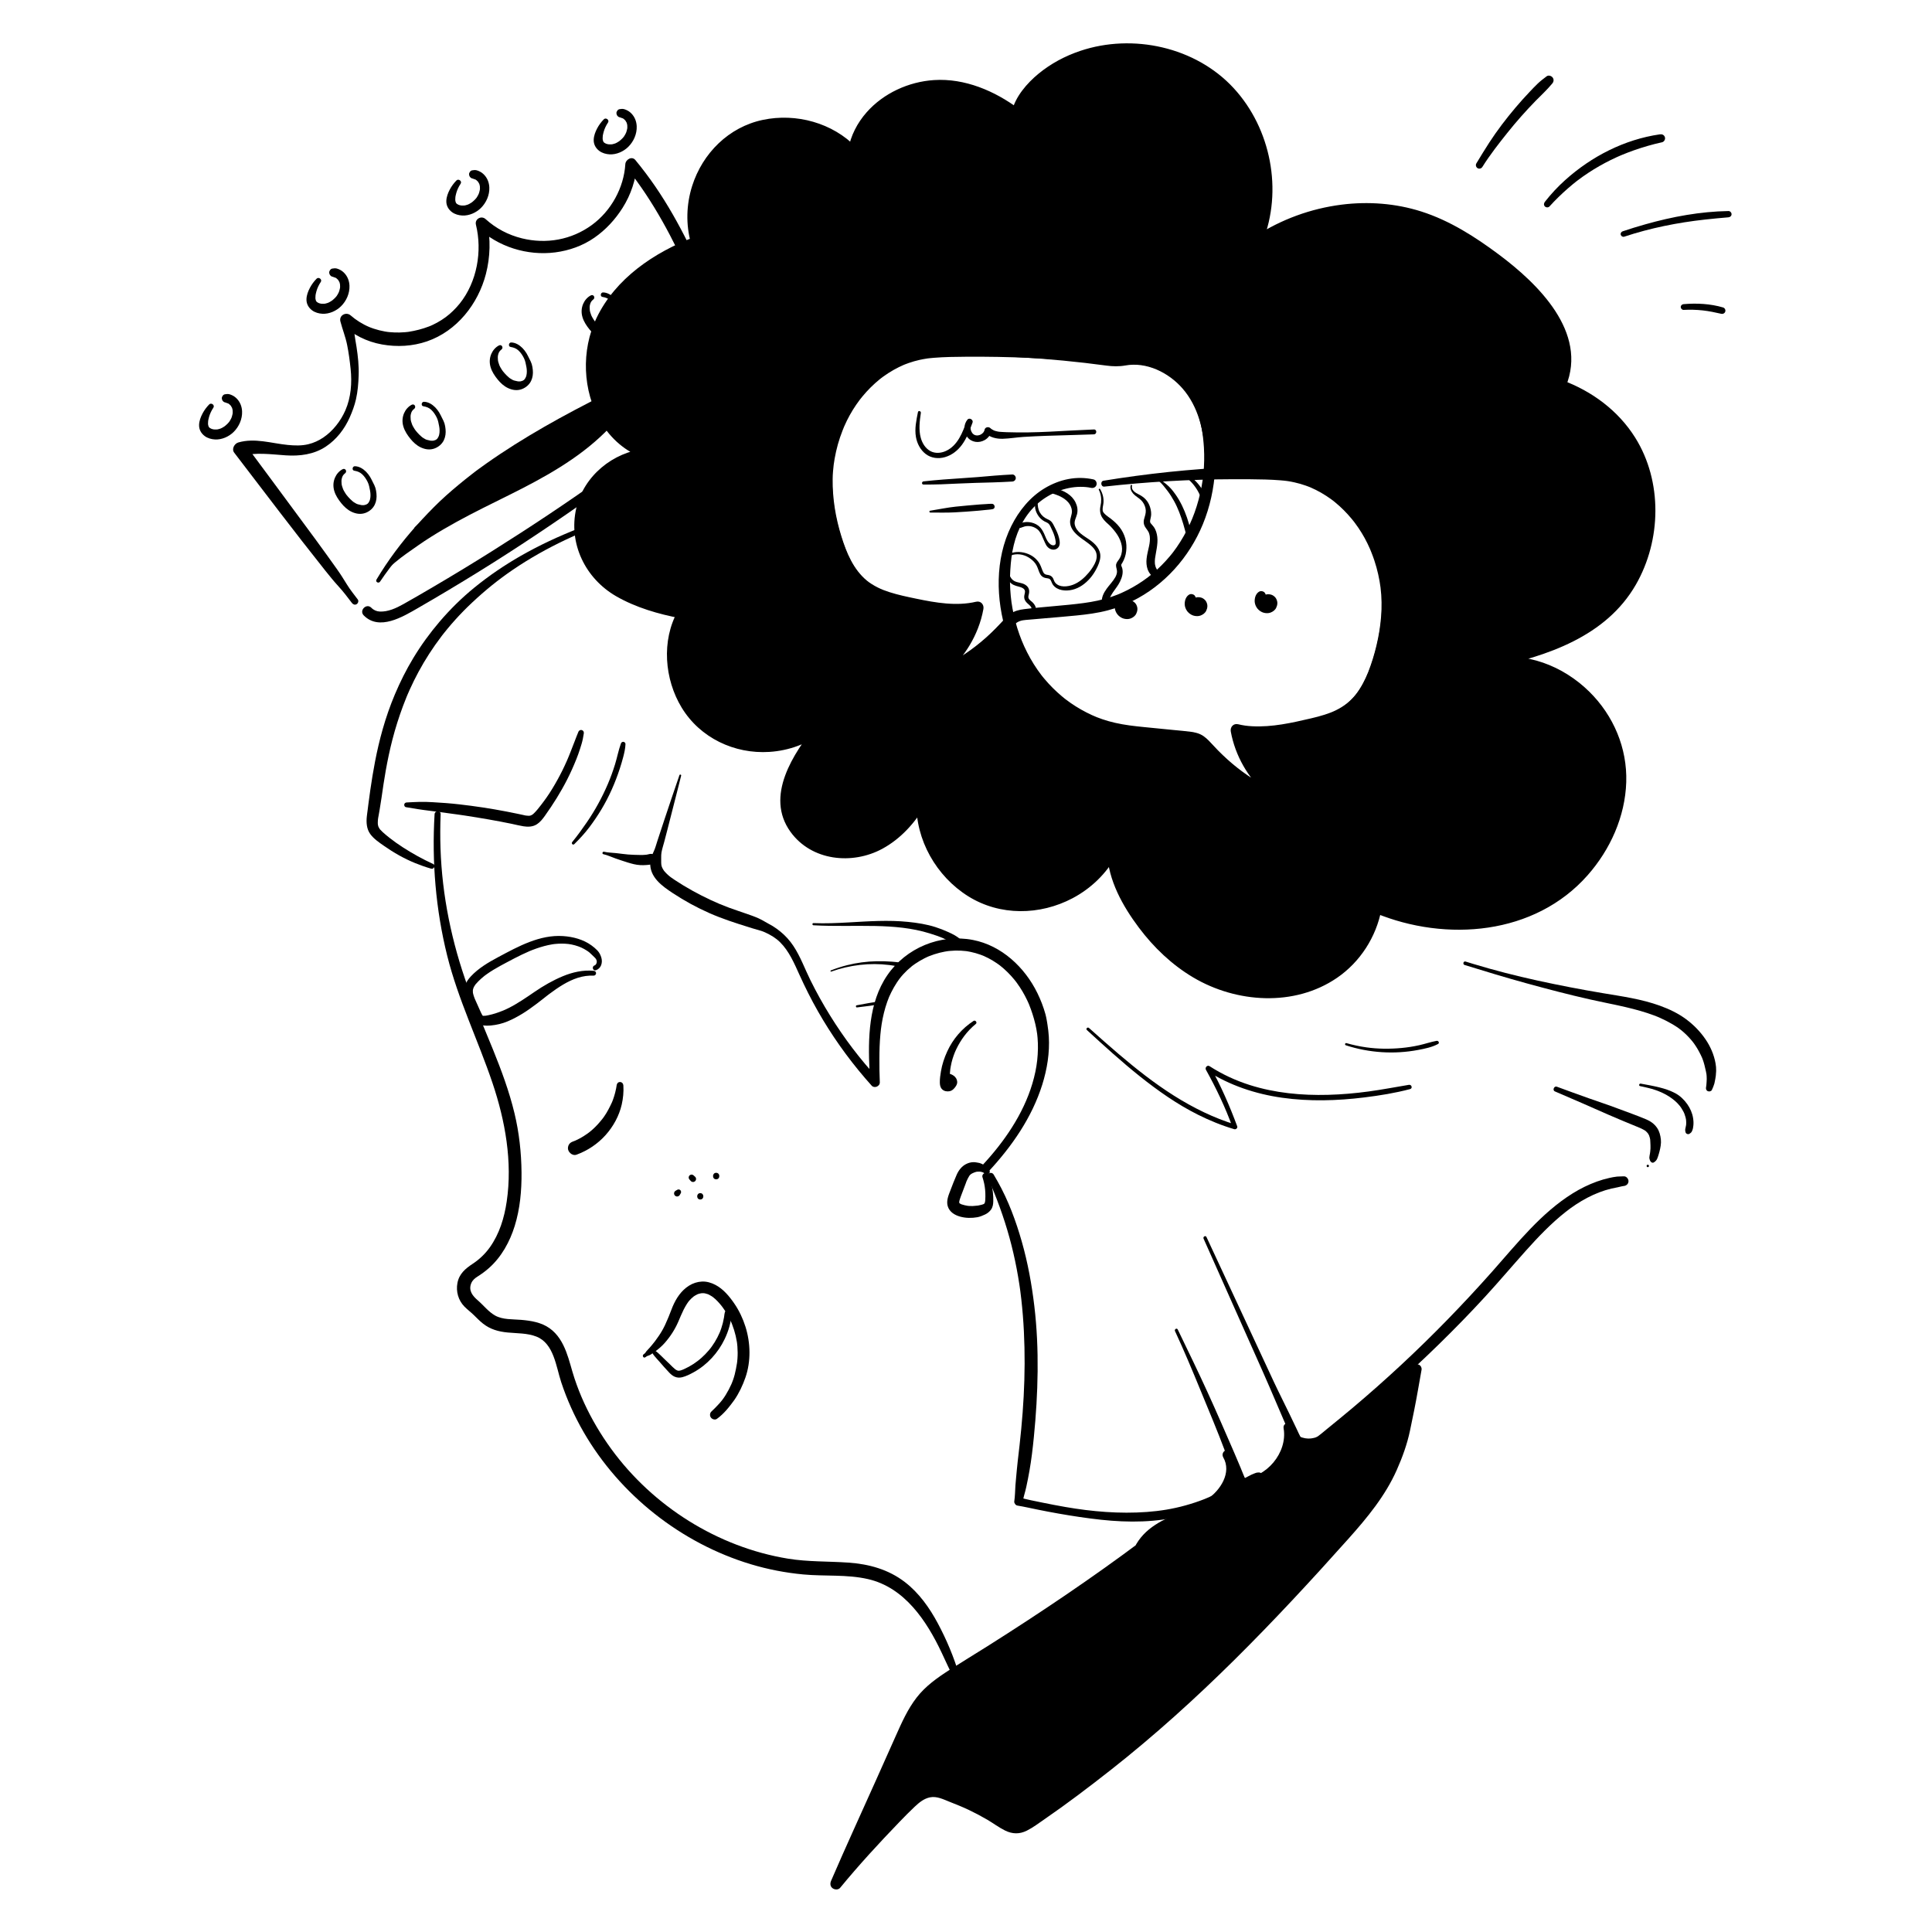 <?xml version="1.0" encoding="UTF-8"?><svg id="Layer_1" xmlns="http://www.w3.org/2000/svg" viewBox="0 0 1000 1000"><path d="m224.941,421.421c-1.471,24.528.587,49.342,6.52,73.203,5.653,22.736,15.987,43.79,23.45,65.917,6.587,19.532,10.416,40.789,7.357,61.399-1.246,8.393-3.763,16.709-8.732,23.68-2.363,3.315-5.397,6.235-8.798,8.47-3.828,2.515-7.051,5.202-7.966,9.959-.851,4.422.459,9.03,3.633,12.256,1.503,1.528,3.255,2.825,4.796,4.324,1.543,1.502,3.031,3.064,4.72,4.406,3.825,3.04,8.073,4.21,12.886,4.669,4.935.47,10.168.274,14.857,2.121,9.04,3.56,10.157,15.553,12.812,23.587,2.968,8.981,6.885,17.675,11.62,25.862,18.811,32.519,50.522,57.509,86.47,68.357,8.871,2.677,18.007,4.44,27.233,5.301,11.107,1.036,22.533-.106,33.473,2.403,18.919,4.338,30.319,21.563,38.107,38.047,1.974,4.178,3.875,8.38,5.893,12.537.847,1.746,3.673.52,3.117-1.314-2.758-9.1-6.455-17.92-10.94-26.31-4.323-8.086-9.744-15.764-17.06-21.399-8.513-6.558-18.573-9.341-29.184-10.084-10.475-.734-20.929-.351-31.331-2.05-36.347-5.938-69.89-27.095-91.528-56.829-5.384-7.399-10.075-15.311-13.914-23.619-1.927-4.169-3.603-8.447-5.054-12.804-1.527-4.585-2.58-9.335-4.318-13.848-1.827-4.743-4.354-9.134-8.564-12.141-4.316-3.083-9.644-3.934-14.809-4.37-4.388-.371-9.439-.009-13.409-2.227-3.461-1.934-5.989-5.306-8.971-7.862-2.7-2.315-4.927-5.078-3.396-8.839.653-1.605,1.87-2.605,3.296-3.501,2.1-1.32,4.109-2.805,5.962-4.456,6.443-5.743,10.702-13.534,13.246-21.702,2.772-8.901,3.615-18.414,3.53-27.7-.095-10.298-1.239-20.638-3.648-30.655-5.435-22.602-16.137-43.406-24.049-65.155-8.407-23.11-13.428-47.36-14.24-71.963-.194-5.888-.162-11.78.066-17.667.078-2.022-3.01-2-3.13,0h0Z" style="stroke-width:0px;"/><path d="m319.161,561.797c-.075.593.057-.337-.034.243-.028.176-.053.353-.082.529-.048.294-.101.587-.157.88-.136.705-.296,1.404-.477,2.099-.335,1.283-.718,2.55-1.183,3.792-.106.284-.216.566-.329.847-.056.14-.229.72-.015.046-.053.166-.143.332-.214.491-.267.6-.555,1.19-.851,1.777-.612,1.212-1.222,2.415-1.929,3.575-.331.542-.675,1.076-1.033,1.601-.188.276-.379.548-.574.819-.157.218-1,1.266-.315.442-.847,1.02-1.676,2.05-2.571,3.03-.896.981-1.845,1.914-2.841,2.793-.499.44-1.012.861-1.53,1.279-.537.433.683-.515.133-.102-.096.072-.192.145-.289.217-.338.251-.68.498-1.023.743-1.201.859-2.456,1.642-3.756,2.341-.664.357-1.34.692-2.027,1.003-.165.075-.331.147-.497.22-.635.283.822-.33.175-.074-.394.155-.787.311-1.184.457-.879.322-1.624.792-2.111,1.623-.443.757-.631,1.873-.356,2.721.547,1.692,2.49,3.155,4.344,2.466,5.753-2.135,10.894-5.536,14.998-10.115,3.991-4.453,7.034-9.968,8.369-15.814.744-3.256,1.059-6.595.851-9.929-.059-.941-.76-1.746-1.746-1.746-1.042,0-1.626.806-1.746,1.746h0Z" style="stroke-width:0px;"/><path d="m334.019,702.518c.403-.262.791-.6,1.251-.74.53-.162.987-.323,1.479-.633.88-.556,1.74-1.145,2.574-1.767,1.592-1.186,3.282-2.619,4.742-4.283,2.894-3.299,5.26-6.943,7.008-10.966.908-2.091,1.754-4.211,2.777-6.25.519-1.035,1.09-2.04,1.712-3.016.24-.376.499-.738.757-1.102.109-.155.355-.359-.118.147.065-.069.121-.152.181-.226.183-.225.37-.445.563-.661.3-.335.613-.659.938-.971.11-.105,1.176-.955,1.158-1.006.009.025-.605.441-.151.125.078-.054.155-.11.233-.165.181-.126.366-.248.553-.365.426-.266.868-.495,1.318-.719.459-.229-.146.077-.206.079.08-.002.286-.113.346-.135.203-.075.408-.144.615-.207.447-.135.907-.191,1.355-.31-.834.221-.168.026.128.01.221-.012.443-.016.664-.012.229.004.455.022.683.036.536.032-.177-.002-.225-.039.093.071.362.061.474.084.471.095.936.223,1.39.38.112.039.82.32.359.126-.404-.17-.086-.036-.006.002.146.07.293.138.437.211.437.221.862.466,1.275.729.194.124.386.253.575.386.108.076.216.153.323.232.183.134.414.45-.059-.05.314.331.728.6,1.067.908.396.36.779.733,1.151,1.118.701.724,1.359,1.488,1.99,2.273.086.107.171.214.256.322.05.063.271.347.014.017-.271-.348.008.013.074.1.082.109.164.219.245.33.304.413.601.832.89,1.257.597.877,1.159,1.778,1.688,2.698.511.891.99,1.8,1.436,2.725.223.463.438.93.644,1.4.041.094.081.189.122.283.168.381-.224-.549-.069-.163.102.254.206.507.306.762.759,1.945,1.38,3.947,1.858,5.98.235 1.0.434,2.008.597,3.022.038.237.071.474.108.711.065.419-.077-.623-.026-.202.016.136.034.272.05.408.06.51.112,1.021.153,1.533.17,2.081.184,4.175.036,6.258-.035.498-.08.995-.134,1.491-.025.23-.055.459-.081.688-.038.346.046-.332.044-.316-.028.162-.046.327-.071.49-.152,1.012-.35,2.018-.541,3.024-.368,1.938-.85,3.88-1.52,5.737-.168.465-.343.927-.527,1.386-.085.214-.166.431-.262.64.033-.071.242-.558.042-.106-.054.121-.106.242-.16.363-.417.936-.868,1.857-1.351,2.762-.927,1.736-1.95,3.464-3.132,5.039-.048.064-.302.404-.103.139.187-.247-.015.019-.045.058-.164.207-.328.414-.495.619-.334.409-.675.813-1.024,1.21-.654.744-1.334,1.464-2.04,2.159-.705.694-1.421,1.376-2.124,2.072-.848.84-.903,2.207-.187,3.135.669.866,2.111,1.313,3.08.615,1.812-1.306,3.4-2.841,4.885-4.507.78-.876,1.514-1.788,2.23-2.717.161-.209.322-.419.48-.631.068-.091.154-.252.236-.319-.056.046-.326.42-.034.044.417-.539.836-1.075,1.222-1.637,2.45-3.575,4.324-7.535,5.741-11.627,2.892-8.352,2.669-17.852.031-26.244-1.338-4.258-3.277-8.373-5.802-12.057-2.554-3.726-5.686-7.491-9.749-9.633-2.137-1.127-4.559-1.849-6.995-1.732-2.369.114-4.676.864-6.683,2.126-4.027,2.531-6.632,6.494-8.466,10.79-.979,2.292-1.751,4.687-2.793,6.95.273-.593-.087.199-.159.363-.06.137-.124.273-.184.41-.031.071-.54,1.137-.165.399-.247.486-.44,1.006-.674,1.5-.453.957-.943,1.896-1.468,2.816-1.061,1.857-2.283,3.616-3.558,5.331-.08.108-.162.215-.243.323-.03.041-.241.309-.045.059-.148.189-.298.377-.449.564-.47.58-.7.875-1.1,1.361-.672.817-1.375,1.608-2.107,2.371-.398.414-.754.771-1.034,1.262-.268.47-.645.726-1.073,1.044-.889.661-.082,2.158.891,1.525h0Z" style="stroke-width:0px;"/><path d="m336.844,698.535c.765,2.472,2.807,4.351,4.471,6.255,1.681,1.924,3.346,3.884,5.124,5.72.764.788,1.632,1.548,2.637,2.009,1.304.598,2.659.674,4.051.324,2.038-.513,4.053-1.54,5.89-2.549,6.994-3.84,12.689-10.075,16.103-17.269.982-2.069,1.808-4.22,2.415-6.429.282-1.026.518-2.066.706-3.114.214-1.198.473-2.449.383-3.667-.065-.873-.622-1.626-1.531-1.734-.848-.101-1.718.398-1.937,1.265-.139.547-.217,1.091-.285,1.652-.011.091-.022.181-.034.272.042-.32.001-.01-.008.047-.037.241-.073.481-.113.722-.156.93-.351,1.853-.582,2.767-.224.884-.482,1.76-.772,2.625-.145.432-.299.862-.46,1.289-.075.199-.153.398-.232.596-.045.113-.091.226-.137.339-.021.052-.181.425-.058.14-.726,1.677-1.568,3.303-2.526,4.859-.479.779-.987,1.54-1.52,2.283-.142.198-.287.395-.433.59-.055.073-.11.146-.165.219-.187.247.152-.193-.039.051-.301.384-.608.762-.923,1.135-1.18,1.395-2.461,2.706-3.83,3.917-.342.302-.69.599-1.042.888-.165.135-.331.269-.498.401-.095.076-.191.15-.287.225-.044.035-.366.281-.12.093-.727.553-1.471,1.082-2.236,1.581-1.529.996-3.135,1.875-4.802,2.618-.048.022-.677.29-.405.177-.234.097-.47.192-.708.28-.514.19-1.046.369-1.532.375-.114.001-.229 0-.343-.01.253.022-.05-.012-.089-.022-.121-.032-.242-.064-.363-.096-.021-.005-.311-.113-.106-.027-.387-.162-.855-.469-1.127-.681-.872-.679-1.776-1.65-2.619-2.471-1.006-.981-2.018-1.954-3.04-2.919-1.964-1.853-3.899-4.177-6.505-5.098-.216-.076-.435.161-.37.37h0Z" style="stroke-width:0px;"/><path d="m351.845,618.515c.169-.297.338-.594.506-.89l.132-.312c.054-.173.062-.347.023-.52-0-.118-.03-.227-.089-.329-.053-.162-.142-.302-.27-.42l-.264-.204-.312-.132c-.173-.054-.347-.062-.52-.023-.174.008-.335.059-.485.155-.297.169-.594.338-.89.506-.238.141-.428.331-.569.569-.143.247-.215.514-.216.8l.057.421c.075.269.211.502.408.7.144.155.314.264.51.328.189.099.393.145.611.137.553,0,1.094-.301,1.369-.785h0Z" style="stroke-width:0px;"/><path d="m356.9,610.543c.235.264.471.528.706.791.142.153.31.261.504.324.186.098.388.143.603.135.215.008.416-.037.603-.135.194-.063.362-.171.504-.324l.245-.317c.142-.244.213-.507.214-.79l-.056-.416c-.074-.265-.208-.495-.403-.691-.264-.235-.528-.471-.791-.706-.136-.147-.298-.251-.484-.311-.179-.094-.373-.137-.58-.13-.207-.008-.401.035-.58.13-.187.061-.348.164-.484.311l-.235.305c-.136.235-.205.488-.205.759l.054.4c.071.255.201.476.387.664h0Z" style="stroke-width:0px;"/><path d="m362.457,620.858c2.117,0,2.121-3.291,0-3.291-2.117,0-2.121,3.291,0,3.291h0Z" style="stroke-width:0px;"/><path d="m370.693,610.415c2.169,0,2.173-3.371,0-3.371-2.169,0-2.173,3.371,0,3.371h0Z" style="stroke-width:0px;"/><path d="m307.279,502.491c-5.436-.531-10.96.722-15.963,2.8-5.109,2.122-10.003,4.934-14.567,8.055-4.396,3.007-8.827,6.086-13.601,8.47-.562.281-1.13.551-1.703.809-.187.084-1.133.455-.326.151-.324.122-.641.263-.963.389-1.222.474-2.448.953-3.698,1.347-1.242.392-2.516.72-3.792.985-.303.063-.607.121-.912.173-.168.029-.34.069-.51.083.09-.007.554-.055.059-.017-.342.027-.69.021-1.029.052-.133.012-.448.102.05.037-.155.02-.439-.103-.585-.146.437.13.157.074.045-.016.433.345.104.043-.001-.034-.255-.186.257.453-.026-.021-.064-.108-.135-.211-.198-.32-.362-.623-.662-1.29-.956-1.946-.62-1.385-1.241-2.769-1.861-4.154-.311-.693-.624-1.385-.928-2.082-.02-.045-.168-.406-.04-.092-.059-.144-.117-.288-.174-.433-.155-.398-.3-.799-.427-1.206-.103-.33-.196-.663-.272-1-.034-.149-.06-.298-.091-.447-.143-.675-.016.228-.026-.174-.008-.34-.043-.674-.029-1.015.006-.149.014-.303.033-.452-.053.42.044-.15.065-.236.078-.324.181-.642.305-.951-.036.09-.188.381.012-.001.078-.148.152-.298.233-.444.148-.264.308-.522.479-.772.076-.112.156-.221.234-.332.301-.429-.172.181.143-.181.877-1.006,1.8-1.952,2.798-2.839.48-.427.972-.84,1.474-1.242.112-.089.224-.178.336-.266-.307.24.06-.044.136-.102.314-.237.632-.469.952-.697,1.11-.791,2.254-1.533,3.418-2.242,2.306-1.404,4.689-2.676,7.073-3.941,2.519-1.336,5.041-2.669,7.609-3.908,1.3-.627,2.613-1.232,3.942-1.797-.284.121.065-.027.102-.042.175-.072.35-.145.526-.216.316-.128.633-.254.95-.378.705-.274,1.415-.535,2.129-.783,2.626-.908,5.338-1.667,8.081-2.123.281-.047.563-.089.845-.13-.388.056-.057.008.019-.001.159-.018.317-.038.476-.055.636-.069,1.273-.12,1.911-.153,1.181-.06,2.365-.058,3.545.012.572.034,1.142.084,1.711.15.394.046.898.123,1.569.261,1.173.241,2.33.558,3.459.957,1.127.398,1.841.712,2.982,1.336.491.269.972.556,1.44.863.234.153.466.311.693.474.293.209.491.36.606.456.92.767,1.698,1.661,2.585,2.456.775.694,1.377,1.535,1.239,2.626-.081.645-.468,1.449-1.138,1.667-1.565.51-.895,2.991.683,2.477,2.696-.878,3.572-3.832,2.879-6.373-.386-1.417-1.05-2.761-2.062-3.83-.926-.978-1.966-1.842-3.055-2.634-4.246-3.088-9.557-4.503-14.74-4.843-12.066-.792-23.139,5.335-33.439,10.827-5.118,2.729-10.303,5.753-14.291,10.038-2.171,2.332-3.821,5.198-3.51,8.492.32,3.395,2.034,6.502,3.394,9.574.726,1.64,1.08,2.709,1.853,4.255.788,1.577,2.215,2.694,3.965,2.975,3.016.485,6.268.062,9.212-.649,2.849-.688,5.556-1.908,8.143-3.27,2.503-1.317,4.931-2.81,7.237-4.447,2.45-1.739,4.873-3.534,7.218-5.411.534-.427,1.07-.852,1.608-1.274.142-.111.285-.222.428-.334.339-.266-.48.367.084-.065.321-.246.643-.492.966-.735,1.177-.886,2.37-1.75,3.588-2.579,4.623-3.146,9.685-5.961,15.285-6.732,1.358-.187,2.734-.24,4.103-.197.672.021,1.244-.587,1.244-1.244,0-.727-.573-1.179-1.244-1.244h0Z" style="stroke-width:0px;"/><path d="m299.469,273.525c-10.324,4.05-20.417,8.743-30.045,14.256-8.38,4.798-16.383,10.242-23.872,16.341-6.547,5.332-12.586,11.291-18.066,17.713-5.019,5.882-9.576,12.164-13.574,18.784-3.631,6.012-6.781,12.293-9.51,18.762-2.501,5.926-4.606,12-6.362,18.187-1.55,5.459-2.831,10.992-3.91,16.562-.946,4.885-1.733,9.799-2.457,14.722-.351,2.385-.679,4.772-.974,7.165-.122.993-.246,1.986-.375,2.978-.029.223-.058.445-.087.668-.025.189-.141,1.054-.045.345.113-.835-.07.514-.092.683-.016.122-.031.245-.047.367-.06.464-.122.928-.174,1.393-.355,3.175-.167,6.62,1.799,9.284,1.861,2.521,4.555,4.314,7.095,6.092,5.04,3.529,10.435,6.609,16.143,8.924,2.714,1.101,5.475,2.074,8.292,2.876,1.402.399,2.415-1.781,1.02-2.421-5.433-2.492-10.666-5.378-15.689-8.618-2.379-1.534-4.794-3.241-6.931-4.935-1.166-.924-2.327-1.865-3.429-2.866-.49-.445-.943-.917-1.393-1.401-.034-.036-.325-.401-.097-.1-.084-.111-.162-.227-.239-.343-.205-.309-.4-.631-.551-.971-.186-.419.094.312-.039-.14-.041-.139-.088-.277-.125-.418-.05-.188-.09-.377-.128-.567-.003-.013-.063-.481-.034-.195.033.323-.011-.279-.014-.345-.007-.146-.012-.293-.014-.44-.005-.445.015-.89.051-1.334.011-.141.116-1.024.049-.551.049-.344.107-.688.168-1.03.069-.394.145-.787.218-1.18.172-.925.326-1.853.481-2.781.337-2.014.672-4.028.958-6.05.663-4.698,1.359-9.392,2.188-14.064.956-5.385,2.083-10.741,3.449-16.037,1.522-5.897,3.362-11.696,5.489-17.402.565-1.515,1.153-3.022,1.766-4.518.147-.36.298-.719.447-1.078.195-.471-.281.659-.015.036.099-.232.198-.464.298-.696.324-.752.654-1.502.991-2.248,1.395-3.095,2.899-6.141,4.511-9.128,3.48-6.451,7.473-12.616,11.909-18.449.118-.156.237-.311.356-.466.299-.392-.032.04-.078.1.08-.104.161-.207.241-.311.304-.39.609-.778.917-1.165.601-.755,1.209-1.504,1.825-2.247,1.278-1.541,2.588-3.055,3.929-4.541,2.772-3.071,5.675-6.024,8.694-8.853,6.771-6.347,13.54-11.845,21.12-16.997,8.681-5.9,17.855-11.046,27.343-15.529,2.52-1.191,5.062-2.335,7.621-3.44,1.341-.579.373-2.925-1.005-2.384h0Z" style="stroke-width:0px;"/><path d="m210.117,417.794c2.015.315,4.028.646,6.038.996,2.163.376,4.133.56,6.102.844,1.131.163,2.266.293,3.4.437.486.062.972.124,1.457.188.243.032.486.065.729.096.294.038-.002-.001-.052-.007.16.021.321.043.481.065,2.202.3,4.401.615,6.605.904.242.032.484.064.727.096.316.041-.061-.008-.104-.014.161.022.322.043.483.066.523.071,1.046.144,1.568.217,1.005.141,2.01.287,3.014.437,2.048.306,4.094.629,6.137.97,4.09.682,8.178,1.375,12.252,2.15,1.997.38,3.992.776,5.982,1.19,1.998.415,3.991.937,6.007,1.256,2.378.377,4.86.307,6.948-1.049,1.716-1.114,2.949-2.692,4.124-4.338,4.29-6.006,8.242-12.303,11.585-18.888,1.734-3.415,3.302-6.913,4.721-10.47.69-1.727,1.323-3.466,1.884-5.24.557-1.763,1.153-3.547,1.496-5.366.17-.899.328-1.801.478-2.704.311-1.872-2.127-2.535-2.825-.779-.688,1.732-1.369,3.356-2.011,5.115-.627,1.718-1.323,3.407-1.989,5.109-.692,1.768-1.276,3.211-1.955,4.753-.734,1.667-1.505,3.318-2.313,4.951-1.617,3.267-3.381,6.46-5.285,9.568-.915,1.494-1.857,2.969-2.87,4.398-.507.716-1.022,1.426-1.544,2.13-.261.352-.525.703-.79,1.053-.133.175-.266.349-.399.523-.172.223-.178.232-.019.026-.089.115-.178.229-.268.344-1.072,1.37-2.145,2.777-3.391,3.996-.143.14-.288.276-.437.409-.1.089-.562.563-.066.08-.265.258-.66.456-.986.626l-.174.087c-.277.127-.235.111.125-.048-.062.089-.498.16-.595.184l-.224.05c-.324.057-.3.055.071-.004-.209.104-.683.027-.912.018-.231-.009-.461-.032-.691-.055-.151-.015-.873.006-.161-.012-.437.011-.952-.172-1.378-.263-1.027-.218-2.051-.444-3.079-.66-1.99-.418-3.983-.82-5.98-1.205-8.076-1.557-16.196-2.776-24.367-3.707-4.519-.515-9.044-.853-13.585-1.101-2.255-.123-4.552-.222-6.811-.168-2.274.055-4.548.181-6.819.302-.615.033-1.147.448-1.222,1.079-.066.555.272,1.268.891,1.365h0Z" style="stroke-width:0px;"/><path d="m297.254,436.92c2.726-2.695,5.352-5.51,7.668-8.568,2.302-3.039,4.44-6.202,6.404-9.47,3.966-6.597,7.097-13.744,9.486-21.056.662-2.026,1.263-4.073,1.802-6.135.567-2.171,1.033-4.291,1.134-6.537.026-.592-.478-1.115-1.044-1.182-.621-.074-1.113.284-1.321.862-1.262,3.515-1.943,7.217-3.045,10.789-1.084,3.514-2.342,6.981-3.795,10.36-2.962,6.886-6.608,13.537-10.858,19.712-2.385,3.464-4.839,6.896-7.51,10.147-.612.745.366,1.782,1.078,1.078h0Z" style="stroke-width:0px;"/><path d="m351.67,401.237c-2.578,7.562-5.173,15.119-7.676,22.706-1.251,3.792-2.502,7.584-3.753,11.377-.583,1.767-1.043,3.654-1.847,5.333-.411.858-.789,1.723-1.157,2.6-.445,1.062-.636,2.116-.684,3.273-.313,7.525,6.11,12.071,11.705,15.763,6.058,3.996,12.42,7.483,19.067,10.399,6.469,2.838,13.084,4.991,19.818,7.08,1.575.489,3.131,1.006,4.724,1.432,1.496.4,2.76.765,4.155,1.407,2.833,1.304,5.521,2.885,7.747,5.089,4.682,4.633,7.35,10.956,10.026,16.863,2.912,6.428,6.065,12.732,9.557,18.866,6.99,12.28,15.184,23.877,24.387,34.599,1.13,1.317,2.284,2.612,3.435,3.91,1.399,1.579,4.316.346,4.213-1.745-.202-4.086-.218-8.209-.214-12.3.004-4.128.137-8.259.511-12.371.348-3.821.868-7.306,1.829-11.22.473-1.928,1.034-3.835,1.697-5.706.721-2.036,1.154-3.07,2.115-4.989.883-1.762,1.857-3.483,2.949-5.125.261-.392.528-.78.802-1.164.153-.214.31-.424.464-.637.033-.046.35-.468.087-.125.631-.823,1.306-1.615,2.006-2.379,1.31-1.43,2.731-2.758,4.24-3.974.159-.128.318-.256.48-.38-.372.288.039-.025.098-.068.414-.299.824-.601,1.245-.89.8-.549,1.619-1.069,2.456-1.559.793-.465,1.602-.903,2.425-1.315.411-.206.826-.405,1.244-.597.186-.085.373-.167.559-.252.651-.297-.227.079.38-.163,1.806-.721,3.646-1.339,5.532-1.815.892-.225,1.791-.421,2.695-.587.502-.092,1.007-.173,1.512-.248-.136.02-.565.067.074-.009.304-.036.608-.071.913-.101,1.929-.191,3.872-.243,5.809-.15.918.044,1.833.124,2.746.231.641.075.208.029.072.009.253.037.505.076.757.118.528.088,1.055.187,1.579.298,1.671.352,3.317.817,4.926,1.389.388.138.773.282,1.157.432.212.083.423.171.635.255.499.199-.674-.31.124.056.786.361,1.569.723,2.336,1.122,1.491.776,2.933,1.645,4.319,2.595.375.257.746.52,1.113.789.147.108.292.217.439.326.706.523-.306-.246.115.087.681.538,1.348,1.092,1.998,1.667,1.308,1.156,2.55,2.385,3.725,3.676.56.616,1.104,1.245,1.633,1.887.265.322.526.648.784.976.336.428-.438-.591.096.128.167.224.334.447.499.673,1.047,1.435,2.022,2.923,2.925,4.453.885,1.5,1.7,3.042,2.444,4.617.182.384.359.771.532,1.159.096.216.191.433.285.649.221.508-.278-.695.063.15.337.834.665,1.671.969,2.518,1.19,3.315,2.215,6.787,2.854,10.251.154.834.29,1.672.405,2.512-.078-.568.004.05.021.191.028.234.055.469.081.704.051.469.095.938.134,1.408.148,1.796.205,3.598.174,5.399-.07,4.141-.494,7.996-1.327,11.978-3.436,16.424-12.477,31.183-23.314,43.778-1.353,1.573-2.738,3.119-4.151,4.638-1.986,2.135,1.214,5.349,3.207,3.207,12.062-12.967,22.488-27.942,27.83-44.974,2.499-7.967,3.899-16.511,3.392-24.872-.125-2.057-.365-4.11-.689-6.144-.03-.187-.063-.374-.094-.56.126.758-.054-.387-.104-.705-.067-.422-.141-.843-.219-1.263-.181-.979-.372-1.959-.637-2.919-1.044-3.776-2.468-7.456-4.191-10.973-6.516-13.302-18.492-24.587-33.355-27.464-16.898-3.272-34.643,4.117-44.334,18.297-9.702,14.196-9.969,32.728-9.195,49.262.095,2.04.3,4.074.4,6.113,1.404-.582,2.809-1.163,4.213-1.745-9.44-10.039-17.79-21.157-25.049-32.861-3.655-5.894-7.03-11.962-10.106-18.178-2.934-5.929-5.193-12.296-8.872-17.825-1.861-2.796-4.074-5.229-6.665-7.361-1.265-1.041-2.595-2.003-3.988-2.866-1.342-.832-2.857-1.527-4.091-2.302-.639-.401-1.322-.746-1.989-1.099-.977-.518-1.856-.899-2.637-1.212-1.486-.595-3.001-1.125-4.511-1.657-3.135-1.106-6.303-2.117-9.419-3.273-3.407-1.265-6.185-2.427-9.423-3.939-3.227-1.507-6.407-3.129-9.522-4.854-3.116-1.726-6.165-3.574-9.134-5.541-.611-.405-1.217-.816-1.81-1.245-.096-.069-.851-.64-.5-.365-.328-.257-.649-.523-.963-.797-.543-.474-1.061-.975-1.549-1.505-.635-.69-.718-.786-1.107-1.407-.736-1.172-1.077-2.063-1.094-3.629-.01-.878-0-1.753-.007-2.598-.007-.877.007-1.814.157-2.679.324-1.871.962-3.736,1.441-5.573.495-1.897.99-3.794,1.484-5.691,1.979-7.589,3.92-15.188,5.824-22.796.476-1.902.952-3.804,1.428-5.707.145-.581-.699-.804-.89-.245h0Z" style="stroke-width:0px;"/><path d="m503.909,528.425c-5.958,3.86-10.701,9.391-13.649,15.846-1.49,3.261-2.629,6.699-3.225,10.239-.311,1.849-.601,3.774-.581,5.653.015,1.331.164,2.605,1.14,3.606,1.008,1.035,2.495,1.301,3.865,1.048,1.381-.255,2.414-1.302,3.163-2.423.436-.653.806-1.363.825-2.165.016-.692-.191-1.425-.525-2.028-.617-1.114-1.726-1.827-2.89-2.258-1.625-.602-3.369.092-4.247,1.549-.521.866-.408,2.004.196,2.786.63.815,1.636,1.127,2.636.899-.452.037-.574.052-.367.044.26-.005.518-.037.773-.097.451-.055-.543.152-.244.038.266-.02.529-.054.792-.103l-.447.061c.069-.005.138-.005.207 0.0.208.012.092-.004-.347-.048l-.356-.14c.171.111.163.098-.026-.041-.356-.312-.011.059.052.082-.235-.326-.302-.406-.201-.239.098.174.058.073-.118-.302.145.436-.013-.634-.026-.132l.351-1.296c-.098.158-.205.309-.304.466-.137.217-.025.242.073-.079-.012.041-.339.41-.375.4l.125-.092c.176-.125.167-.123-.026.007-.59.12.48-.128.123-.038-.348.088.713-.016.177-.019-.438-.003.218.024.258.035.396.193.474.223.236.089.384.209.639.537.765.982-.145-.407.058.195.005.17-.037-.018-.019-.41-.021-.47-.011-.29-.014-.581-.021-.872-.018-.71-.071-1.418-.068-2.128.005-1.283.099-2.57.249-3.844.01-.085.098-.725.017-.158.018-.128.037-.257.056-.385.048-.32.1-.64.157-.958.123-.7.267-1.397.43-2.089.295-1.254.674-2.49,1.107-3.704.472-1.325.776-2.054,1.373-3.298,1.141-2.378,2.506-4.664,4.091-6.773,1.745-2.322,3.771-4.434,6.015-6.276.863-.708-.261-2.147-1.192-1.544h0Z" style="stroke-width:0px;"/><path d="m511.874,605.322c-1.251-1.581-3.035-2.831-4.979-3.381-.569-.161-1.177-.158-1.738-.316.835.234-.159-.03-.324-.046-.105-.011-.217-.015-.323-.021-.267-.016-.534-.025-.801-.018-1.343.037-2.526.397-3.717,1.005-2.226,1.135-3.805,3.229-4.802,5.469-1.173,2.64-2.205,5.351-3.238,8.048-.994,2.595-2.244,5.444-1.401,8.266.901,3.014,3.636,4.637,6.508,5.417,2.848.774,5.898.8,8.792.291,1.383-.243,2.759-.83,4.023-1.422,1.215-.569,2.289-1.434,3.072-2.524.931-1.295,1.145-2.797,1.174-4.354.027-1.441-.022-2.88-.174-4.313-.327-3.088-1.025-6.131-2.092-9.047-.32-.875-1.171-1.467-2.123-1.205-.869.239-1.495,1.233-1.205,2.123.696,2.139,1.179,4.335,1.372,6.496.104,1.166.151,2.338.138,3.509-.006.548-.026,1.095-.059,1.642-.016.265-.03.532-.058.796.038-.354-.075.361-.103.474-.034.136-.075.269-.116.403-.008.026-.145.325-.042.121.117-.232-.106.144-.127.194-.095.23.027-.035.083-.084-.089.078-.177.166-.264.247.066-.062.408-.26.05-.051-.18.105-.437.329-.644.347-.003 0.0.463-.165.181-.083-.117.034-.232.081-.349.118-.206.066-.413.131-.622.19-.517.145-1.044.257-1.573.349-.149.026-.299.048-.448.072-.352.058.216-.035.216-.03,0,.02-.832.076-.887.082-.561.057-1.117.122-1.681.145-.526.021-1.052.019-1.578-.006-.263-.013-.526-.03-.788-.054-.11-.01-.36-.072-.449-.047.15-.042.597.093.157.02-1.067-.177-2.142-.401-3.167-.75-.137-.046-.803-.3-.323-.11.502.199-.181-.103-.295-.167-.188-.104-.363-.227-.543-.342-.33-.212.472.437.209.15-.069-.075-.238-.28-.317-.318.008.004.365.548.212.278-.057-.101-.119-.218-.19-.309-.199-.256.165.275.106.289-.012.003-.128-.416-.119-.386-.032-.1-.064-.442-.016.018.051.494.014.036.011-.088-.003-.102-.003-.204,0-.305.002-.064.072-.733.001-.205-.066.486.064-.266.099-.415.058-.242.126-.482.198-.72.161-.528.352-1.045.54-1.563.842-2.31,1.713-4.609,2.614-6.896.178-.453.313-1.059.584-1.464,0,0-.242.555-.102.241.057-.128.112-.257.17-.385.116-.255.238-.506.365-.756.22-.434.448-.864.715-1.272.076-.116.159-.227.236-.342.184-.276-.13.193-.144.188.015.005.468-.503.498-.532.108-.103.642-.545.255-.24-.387.303.172-.103.3-.182.206-.126.42-.23.632-.345.083-.045.358-.151-.048.012-.457.183.006.006.109-.035.251-.101.502-.207.749-.317.409-.184.037.013-.152.052.203-.042.408-.157.608-.222.203-.065.409-.123.616-.171.103-.024.207-.041.31-.065.437-.103-.4.015-.091.005.431-.015.853-.061,1.285-.049.237.007.469.03.705.045-.456-.028.056.015.246.057.206.045.41.099.612.162.104.033.59.225.326.104.509.232.648.375.981.686.602.562,1.56.596,2.157,0,.638-.638.513-1.508,0-2.157h0Z" style="stroke-width:0px;"/><path d="m511.35,609.652c4.42,9.989,8.215,20.315,11.122,30.848,1.475,5.345,2.721,10.757,3.76,16.203.512,2.686.971,5.381,1.38,8.084.101.665.198,1.331.293,1.997.047.333.093.667.14,1,.005.036.07.51.022.16-.054-.395.049.371.059.445.181,1.381.349,2.764.505,4.147,1.247,11.058,1.749,22.221,1.711,33.347-.039,11.255-.678,22.504-1.746,33.707-.534,5.604-1.16,11.203-1.833,16.792-.337,2.797-.543,5.615-.826,8.418-.277,2.733-.494,5.482-.57,8.227-.038,1.392-.236,2.781-.387,4.165-.093.85.732,1.945,1.587,2.085,3.597.587,7.172,1.421,10.763,2.144,3.533.712,7.072,1.389,10.622,2.013,7.278,1.28,14.615,2.397,21.963,3.189,14.167,1.528,28.779,1.45,42.64-2.176,3.874-1.013,7.615-2.329,11.277-3.95,1.826-.808,3.62-1.688,5.376-2.637,1.809-.978,3.789-2.02,5.015-3.731l-.504.504.238-.144c1.546-.933.136-3.363-1.418-2.426l-.238.144.709-.192c-1.825.241-3.49,1.156-5.128,1.946-1.489.718-2.98,1.38-4.5,1.983-3.181,1.262-6.457,2.324-9.753,3.245-6.685,1.869-13.263,2.904-19.996,3.4-14.082,1.037-28.351-.167-42.234-2.581-3.973-.691-7.933-1.454-11.884-2.263-3.945-.807-7.917-1.57-11.8-2.639.503.886,1.007,1.773,1.51,2.66.299-1.365.549-2.749.943-4.09.396-1.349.738-2.697,1.042-4.07.608-2.75,1.135-5.508,1.627-8.281,1.027-5.79,1.707-11.643,2.288-17.493,1.124-11.299,1.83-22.645,1.948-34.0.117-11.314-.371-22.615-1.71-33.853-1.337-11.218-3.368-22.368-6.463-33.241-3.062-10.756-7-21.412-12.499-31.179-.686-1.219-1.389-2.429-2.106-3.63-.471-.79-1.534-1.08-2.333-.612-.868.508-.986,1.488-.612,2.333h0Z" style="stroke-width:0px;"/><path d="m608.176,688.972c4.744,10.186,9.066,20.573,13.335,30.966,4.271,10.396,8.653,20.746,12.589,31.276,2.217,5.931,4.467,11.847,6.717,17.766.548,1.441,2.036,2.2,3.476,1.414,1.513-.826,2.991-1.72,4.484-2.582.81-.468,1.582-.918,2.321-1.496.264-.207.619-.436.943-.722.397-.349.678-.793.975-1.23.627-.92-.203-2.232-1.265-2.204-.453.012-.928-.003-1.372.099-.421.097-.836.311-1.245.449-.922.31-1.767.775-2.628,1.219-1.534.791-3.088,1.553-4.602,2.381,1.159.471,2.317.943,3.476,1.414-2.144-5.395-4.339-10.761-6.664-16.081-2.257-5.165-4.496-10.337-6.752-15.502-4.515-10.34-9.198-20.596-14.075-30.77-2.755-5.747-5.564-11.467-8.294-17.226-.454-.958-1.865-.123-1.421.83h0Z" style="stroke-width:0px;"/><path d="m622.975,641.141c10.096,22.674,20.193,45.348,30.289,68.022,5.056,11.354,9.802,22.838,14.767,34.232,1.05,2.41,2.103,4.939,4.436,6.389,2.323,1.444,5.275,1.315,7.785.463,2.529-.858,4.66-2.478,6.756-4.083,2.385-1.828,4.769-3.66,7.116-5.537,17.73-14.185,34.75-29.258,50.974-45.142,8.086-7.917,15.993-16.022,23.644-24.361,7.147-7.79,13.97-15.859,21.02-23.734,6.41-7.161,13.094-14.175,20.659-20.134,6.883-5.42,14.998-9.999,23.683-12.061,1.044-.248,2.096-.456,3.153-.642,1.015-.179,2.21-.587,3.142-.669,1.349-.119,2.508-1.068,2.508-2.508,0-1.265-1.151-2.628-2.508-2.508-1.127.099-2.272.018-3.404.133-1.365.139-2.731.419-4.069.717-2.179.484-4.324,1.115-6.422,1.874-4.337,1.57-8.494,3.621-12.412,6.052-8.142,5.054-15.379,11.551-22.009,18.434-6.856,7.117-13.185,14.713-19.743,22.1-7.513,8.463-15.226,16.755-23.122,24.861-15.699,16.118-32.198,31.458-49.416,45.942-4.253,3.577-8.563,7.084-12.872,10.593-2.078,1.692-4.113,3.53-6.401,4.937-1.49.916-3.671,2.268-5.446,1.45-.899-.414-1.433-1.268-1.893-2.103-.692-1.256-1.255-2.586-1.873-3.878-1.305-2.726-2.61-5.452-3.914-8.178-2.67-5.579-5.509-11.079-8.118-16.686-10.331-22.205-20.661-44.41-30.991-66.615-1.276-2.743-2.552-5.486-3.828-8.229-.471-1.012-1.936-.131-1.49.871h0Z" style="stroke-width:0px;"/><path d="m758.087,499.478c10.716,3.324,21.465,6.579,32.285,9.547,10.817,2.967,21.657,5.812,32.6,8.277,9.92,2.234,20.05,3.901,29.731,7.071,1.166.382,2.324.787,3.472,1.221.573.216,1.143.44,1.71.67.181.074.999.39.296.119.333.128.658.283.985.429,2.224.99,4.411,2.095,6.508,3.334,1.008.595,1.998,1.223,2.956,1.895.206.145.411.291.615.44.167.122.413.397.607.454-.353-.103-.426-.334-.165-.126.099.079.199.157.298.236.247.198.492.4.735.604,1.658,1.397,3.201,2.931,4.608,4.581.352.413.692.836,1.03,1.26.25.314-.368-.488-.129-.167.076.102.154.203.23.305.19.255.377.513.56.773.621.88,1.205,1.787,1.747,2.718.537.923,1.027,1.873,1.504,2.828.236.473.461.952.674,1.435.05.113.096.229.148.341-.024-.052-.275-.68-.089-.204.113.289.229.577.336.868.725,1.956,1.163,3.979,1.62,6.008.105.467.185.938.275,1.407.085.445.002-.063-.008-.131.019.12.03.243.044.364.034.303.063.606.086.91.079,1.04.068,2.053-.02,3.091-.041.482-.06.966-.107,1.448-.015.151-.032.301-.049.451-.034.306.037-.244-.007.069-.039.28-.086.558-.135.837-.144.816.15,1.637.964,1.965.705.284,1.728.082,2.08-.681.486-1.055.957-2.148,1.273-3.269.139-.494.235-1.008.318-1.515.026-.192.051-.384.077-.575l-.007.221c.031-.113.045-.238.066-.354.052-.294.098-.589.14-.885.09-.639.231-1.335.232-1.985l.007-.091c-.076.419-.082.409-.016-.028.028-.205.051-.402.064-.608.019-.302.034-.605.042-.908.036-1.269-.092-2.496-.315-3.747-.793-4.464-2.645-8.725-5.2-12.457-2.745-4.008-6.107-7.449-9.998-10.347-4.096-3.051-8.75-5.263-13.536-7.001-9.591-3.483-19.749-4.867-29.763-6.549-11.286-1.895-22.532-4.061-33.711-6.508-11.153-2.44-22.261-5.282-33.185-8.596-1.333-.404-2.664-.813-3.994-1.226-1.137-.353-1.624,1.429-.491,1.78h0Z" style="stroke-width:0px;"/><path d="m804.781,564.894c9.272,3.947,18.494,7.997,27.711,12.072,4.748,2.099,9.567,4.038,14.363,6.027.57.236,1.14.472,1.709.709.096.04.198.074.291.121-.506-.255-.178-.076-.06-.024.289.126.577.253.862.387.473.223.939.462,1.387.732.208.125.413.257.612.396.062.043.216.118.254.182-.252-.197-.302-.233-.148-.105.054.044.106.09.158.136.33.293.614.619.913.942.326.353-.322-.462.027.038.142.204.276.414.4.63.096.167.179.341.27.511.312.587-.143-.428.019.019.151.419.293.838.399,1.271.06.246.112.495.156.744.015.084.028.168.042.252.103.609-.063-.674-.011-.054.039.467.062.93.078,1.398.036,1.062.134,2.091.075,3.158-.029.518-.073,1.034-.129,1.55-.026.242-.057.484-.087.726.073-.589-.044.277-.063.401-.098.63-.277,1.283-.305,1.919-.026.598.161,1.204.384,1.747.309.753,1.222,1.394,2.034.827.407-.284.781-.562,1.089-.953.464-.589.698-1.222.933-1.925.312-.933.595-1.875.833-2.83.492-1.979.911-4.066.688-6.105-.231-2.115-.753-4.233-1.973-6.015-1.399-2.044-3.334-3.422-5.597-4.381-4.839-2.053-9.84-3.773-14.756-5.633-4.906-1.857-9.903-3.501-14.852-5.243-5.58-1.965-11.13-4.007-16.683-6.048-1.393-.512-2.404,1.832-1.02,2.421h0Z" style="stroke-width:0px;"/><path d="m852.895,604.111c.8,0,.802-1.244,0-1.244-.8,0-.802,1.244,0,1.244h0Z" style="stroke-width:0px;"/><path d="m848.894,562.163c2.667.593,5.382,1.135,7.965,2.038,2.545.89,4.991,1.978,7.242,3.473,2.045,1.358,3.84,2.824,5.402,4.794.217.274-.236-.334.112.148.072.1.146.2.218.301.179.252.353.509.523.768.339.516.652,1.05.935,1.599.127.246.248.494.363.746.031.068.188.429.069.144.047.112.092.226.136.34.218.564.404,1.141.554,1.727.082.319.153.641.213.966.027.147.051.294.074.441-.061-.395.017.175.021.207.063.646.077,1.298.038,1.946-.007.118-.016.235-.027.353-.01.108-.071.538-.018.198-.056.352-.131.697-.211,1.044-.067.291-.131.584-.185.878-.065.354-.08.563-.046.897.001.013.103.704.069.438.065.517.231.952.706,1.23.4.234,1.045.297,1.438,0,.268-.203.573-.4.813-.639.354-.354.526-.828.708-1.281.282-.705.374-1.485.464-2.235.163-1.352.076-2.692-.141-4.034-.41-2.538-1.509-5.04-2.992-7.134-1.628-2.299-3.738-4.35-6.236-5.677-2.549-1.353-5.329-2.289-8.126-2.979-3.21-.793-6.473-1.399-9.729-1.971-.826-.145-1.194,1.09-.352,1.277h0Z" style="stroke-width:0px;"/><path d="m421.056,478.924c10.667.603,21.358.145,32.033.37,9.486.2,18.956.985,28.052,3.816,1.225.381,2.451.765,3.662,1.193.637.226,1.271.462,1.9.71.298.117.594.238.89.359.025.01.35.148.111.046.164.07.327.141.489.212,2.457,1.079,4.759,2.493,7.25,3.489,1.631.652,2.88-1.769,1.679-2.884-1.785-1.658-4.023-2.761-6.222-3.765-2.197-1.003-4.452-1.88-6.751-2.616-4.541-1.455-9.354-2.193-14.086-2.678-10.233-1.05-20.52-.317-30.758.265-6.085.346-12.153.608-18.248.359-.725-.03-.719,1.083,0,1.124h0Z" style="stroke-width:0px;"/><path d="m430.246,502.889c9.563-3.402,19.949-4.67,30.033-3.399,1.414.178,2.822.411,4.221.685,1.41.276,2.798.652,4.212.903,1.401.249,2.013-1.764.597-2.167-2.498-.711-5.207-.944-7.789-1.156-2.597-.213-5.21-.272-7.815-.218-5.119.105-10.236.781-15.204,2.023-2.866.716-5.679,1.625-8.426,2.711-.376.149-.224.76.171.619h0Z" style="stroke-width:0px;"/><path d="m443.572,521.438c4.379-.576,8.839-.952,13.139-1.978.649-.155.525-1.231-.16-1.182-4.411.315-8.776,1.289-13.128,2.057-.616.109-.48,1.186.149,1.104h0Z" style="stroke-width:0px;"/><path d="m591.86,798.716c-29.948,23.266-61.051,45.046-93.155,65.233-8.161,5.132-16.568,10.32-22.506,17.914-4.02,5.14-6.726,11.161-9.394,17.117-11.35,25.34-22.699,50.68-34.049,76.02,12.058-14.243,24.912-27.812,38.481-40.624,3.165-2.988,6.666-6.079,10.983-6.632,2.923-.374,5.853.478,8.646,1.417,9.834,3.305,19.265,7.803,28.021,13.366,2.312,1.469,4.808,3.076,7.54,2.869,1.956-.148,3.706-1.216,5.364-2.266,62.038-39.267,113.925-92.475,162.914-147.162,7.769-8.673,15.537-17.472,21.365-27.552,10.485-18.136,14.098-39.312,17.532-59.977-13.288,12.384-27.694,23.568-42.985,33.372-4.127,2.646-8.583,5.273-13.485,5.357-4.902.085-10.207-3.386-10.337-8.287,2.314,14.002-9.703,28.614-23.889,29.046-2.525-4.989-5.05-9.977-7.575-14.966,4.308,7.106.782,16.772-5.394,22.331-6.177,5.559-14.353,8.188-22.004,11.432-7.65,3.244-15.454,7.702-19.07,15.184" style="stroke-width:0px;"/><path d="m591.1,797.416c-25.857,19.355-52.729,37.441-80.034,54.686-6.56,4.143-13.208,8.149-19.739,12.336-6.221,3.988-12.287,8.293-16.849,14.179-4.699,6.064-7.723,12.941-10.832,19.896-3.423,7.66-6.845,15.322-10.267,22.983-7.739,17.324-15.702,34.568-23.205,51.995-.589,1.369-.519,2.892.77,3.855,1.095.818,2.964.932,3.924-.234,9.721-11.814,20.044-23.044,30.659-34.053,2.581-2.677,5.178-5.331,7.888-7.878,2.325-2.185,4.796-4.264,8.021-4.892,3.541-.689,6.969,1.105,10.162,2.363,3.308,1.303,6.588,2.606,9.801,4.136,3.284,1.563,6.5,3.267,9.639,5.102,3.073,1.797,5.98,4.019,9.175,5.591,3.799,1.869,7.486,1.959,11.29.051,3.176-1.593,6.096-3.816,9.017-5.825,11.832-8.141,23.291-16.838,34.577-25.717,22.476-17.683,43.719-36.915,64.028-57.037,20.316-20.13,39.748-41.139,58.798-62.465,9.749-10.913,19.079-22.195,25.061-35.677,2.885-6.503,5.345-13.275,6.809-20.244,1.467-6.982,2.913-13.976,4.132-21.009.608-3.507,1.279-7.005,1.863-10.516.362-2.176-2.03-3.839-3.79-2.206-8.122,7.539-16.679,14.622-25.6,21.196-4.43,3.264-8.949,6.408-13.55,9.426-4.309,2.826-9.05,6.434-14.315,7.086-3.611.447-9.076-1.346-9.306-5.662-1.593.215-3.185.431-4.778.647,1.916,12.523-8.981,25.395-21.543,25.874l2.181,1.251c-2.514-4.995-5.029-9.99-7.543-14.985-1.476.863-2.951,1.725-4.426,2.587,4.619,7.953-1.548,17.261-8.191,21.705-8.353,5.588-18.445,7.755-26.884,13.237-4.643,3.015-8.351,6.776-10.825,11.75-1.089,2.19,2.198,4.123,3.292,1.924,4.618-9.285,15.722-12.707,24.597-16.345,9.685-3.97,19.345-8.962,23.319-19.293,1.945-5.057,1.898-10.83-.881-15.565-1.681-2.864-5.916-.34-4.426,2.587,2.536,4.982,5.071,9.965,7.607,14.947.384.755,1.342,1.287,2.181,1.251,16.018-.681,28.715-16.466,26.234-32.219-.425-2.702-4.935-2.075-4.778.647.291,5.059,4.142,8.989,8.907,10.341,5.6,1.589,11.389-.883,16.12-3.745,10.546-6.379,20.54-13.884,30.081-21.668,5.403-4.408,10.634-9.014,15.734-13.768-1.263-.735-2.526-1.471-3.79-2.206-1.171,7.043-2.293,14.075-3.792,21.06-1.488,6.934-3.673,13.737-5.97,20.446-2.277,6.65-5.143,13.079-8.779,19.102-3.737,6.19-8.197,11.889-12.889,17.378-9.301,10.88-19.058,21.403-28.781,31.905-9.684,10.46-19.509,20.791-29.544,30.916-20.012,20.191-40.844,39.642-63.067,57.392-11.04,8.818-22.423,17.101-34.255,24.826-2.97,1.939-5.961,3.847-8.972,5.721-1.508.938-3.032,1.851-4.526,2.811-1.236.794-2.523,1.811-3.95,2.228-2.774.81-5.815-2.003-8.054-3.332-3.129-1.857-6.367-3.55-9.65-5.118-6.555-3.132-13.599-6.3-20.782-7.62-3.656-.671-7.151-.522-10.524,1.143-2.872,1.418-5.426,3.72-7.763,5.878-11.072,10.223-21.79,20.747-31.953,31.884-2.539,2.782-5.045,5.594-7.522,8.432,1.564,1.207,3.129,2.414,4.693,3.621,7.079-15.205,13.766-30.605,20.637-45.905,3.437-7.653,6.873-15.305,10.31-22.958,3.142-6.997,6.064-14.257,10.285-20.695,3.722-5.677,9.429-10.257,14.954-14.11,6.224-4.341,12.746-8.258,19.075-12.445,13.436-8.889,26.646-18.1,39.653-27.605,14.523-10.614,28.666-21.73,42.676-33.01,1.317-1.06-.453-3.389-1.824-2.364h0Z" style="stroke-width:0px;"/><path d="m574.928,185.421c-22.67-3.698-45.539-6.068-68.486-7.107-5.687-.258-11.391-.454-17.084-.444-5.559.01-11.179.488-16.587,1.83-8.685,2.154-16.651,6.561-23.481,12.288-6.722,5.637-12.274,12.725-16.263,20.531-4.63,9.06-6.923,19.06-7.482,29.191-.583,10.549.367,21.107,2.936,31.36,2.395,9.557,5.836,19.445,12.069,27.212,6.368,7.935,15.888,11.549,25.489,13.887,10.522,2.562,21.567,5.217,32.467,4.471,2.812-.192,5.621-.602,8.361-1.266l-3.778-3.778c-.512,2.901-1.254,5.756-2.233,8.536-.244.694-.503,1.383-.775,2.066-.049.124-.387.943-.198.498-.172.407-.352.811-.535,1.213-.61,1.34-1.273,2.658-1.978,3.95-1.349,2.472-3.117,5.198-4.684,7.21.185-.238-.19.238-.226.283-.092.115-.184.23-.277.345-.247.305-.498.608-.751.909-.475.563-.962,1.116-1.46,1.659-1.027,1.122-2.1,2.202-3.216,3.236-1.104,1.022-2.504,2.222-3.538,3.005-.416.315-1.268.916-1.872,1.323-.733.495-1.478.968-2.234,1.427-1.18.717-1.702,2.213-1.142,3.486.508,1.156,1.984,2.139,3.294,1.617,8.762-3.497,17.071-8.01,24.68-13.596,3.849-2.825,7.537-5.87,11.002-9.156,1.724-1.634,3.393-3.326,5.003-5.072.73-.791,1.44-1.601,2.19-2.372.831-.854,1.471-1.47,2.357-2.022,1.943-1.21,4.059-1.223,6.376-1.424,2.693-.234,5.386-.467,8.08-.7,5.446-.472,10.896-.909,16.335-1.455,5.378-.54,10.773-1.239,16.009-2.614,4.365-1.147,8.634-2.761,12.686-4.749,16.662-8.175,29.57-22.768,36.604-39.836,3.698-8.974,5.763-18.599,6.349-28.279.573-9.469-.446-18.839-3.618-27.803-3.024-8.548-7.987-16.413-14.93-22.299-6.555-5.557-15.208-9.254-23.907-9.059-2.152.048-4.288.35-6.389.805-1.197.26-1.895,1.655-1.584,2.789.34,1.237,1.588,1.844,2.789,1.584,7.674-1.663,15.922.389,22.61,4.543,3.512,2.182,6.576,4.693,9.222,7.892,2.693,3.255,4.75,6.989,6.257,10.928.798,2.086,1.47,4.221,1.988,6.393.249,1.042.469,2.091.663,3.145.193,1.045.381,2.221.479,2.951.601,4.451.853,8.994.762,13.484-.095,4.722-.53,9.044-1.344,13.443-.849,4.586-2.065,9.105-3.651,13.491-.844,2.332-1.503,3.91-2.474,6.021-.95,2.064-1.982,4.089-3.104,6.064-1.15,2.025-2.391,3.997-3.722,5.908-.588.845-1.195,1.676-1.818,2.495-.35.461.444-.556-.163.21-.158.199-.315.399-.473.597-.349.436-.704.868-1.063,1.295-2.745,3.267-5.775,6.293-9.045,9.034-2.871,2.406-6.404,4.869-10.105,6.957-1.851,1.045-3.752,2.006-5.688,2.882-.461.208-.923.414-1.389.61.483-.203-.121.047-.238.095-.235.095-.47.19-.705.282-1.037.408-2.084.79-3.14,1.144-4.619,1.548-9.407,2.521-14.23,3.168-9.995,1.34-20.652,1.878-30.87,3.165-2.586.326-5.059.93-7.197,2.5-1.945,1.429-3.49,3.224-5.12,4.984-3.081,3.327-6.374,6.457-9.851,9.368-6.668,5.582-14.359,10.487-22.396,14.317-2.006.956-3.77,1.73-5.712,2.508.717,1.701,1.434,3.402,2.151,5.103,10.99-6.695,19.544-16.827,24.236-28.808,1.272-3.247,2.221-6.61,2.844-10.04.419-2.308-1.366-4.349-3.778-3.778-10.118,2.396-20.841.541-31.025-1.583-4.635-.966-9.291-1.925-13.804-3.373-2.327-.747-4.087-1.416-6.156-2.456-1.95-.98-4.108-2.314-5.576-3.535-6.972-5.799-10.512-14.345-13.162-22.881-3.016-9.714-4.637-19.556-4.524-29.704.028-2.483.232-4.947.542-7.41.1-.797.29-2.03.482-3.119.218-1.241.467-2.476.746-3.705.559-2.464,1.241-4.901,2.049-7.295.406-1.204.844-2.397,1.314-3.577.176-.442.355-.883.533-1.325.089-.221.183-.439.271-.66.098-.237.072-.176-.08.183.074-.175.149-.35.226-.524,1.675-3.847,3.724-7.532,6.099-10.991.541-.787,1.099-1.563,1.673-2.326.084-.111.675-.877.129-.175.117-.151.234-.301.351-.452.382-.488.77-.972,1.166-1.45,1.306-1.576,2.686-3.091,4.136-4.536,1.478-1.473,3.03-2.872,4.649-4.188.22-.179.443-.355.665-.532.518-.415.039-.033-.058.041.451-.344.905-.683,1.365-1.015.842-.607,1.699-1.192,2.572-1.754,1.741-1.12,3.544-2.146,5.399-3.064.843-.417,1.699-.803,2.559-1.185-.823.365.048-.019.185-.074.218-.088.436-.175.656-.261.57-.222,1.144-.435,1.721-.637,1.872-.655,3.782-1.2,5.718-1.629,1.255-.278,2.518-.495,3.788-.692,1.185-.184-.349.032.352-.05.31-.036.62-.076.93-.111.745-.083,1.491-.153,2.238-.214,5.518-.447,11.06-.511,16.594-.55,22.18-.159,44.35.786,66.426,2.956,2.714.267,5.427.553,8.138.857,1.715.192,2.129-2.755.411-3.035h0Z" style="stroke-width:0px;"/><path d="m571.554,251.873c22.088-2.472,44.322-3.769,66.549-3.828,5.576-.015,11.158-.01,16.732.149,2.689.077,5.382.209,8.063.431,2.731.227,4.326.432,7.121,1.051,2.028.449,4.028,1.026,5.985,1.723.443.158.884.322,1.323.491.263.102.526.206.787.312.136.055,1.01.437.185.074.947.417,1.887.846,2.811,1.31,1.851.929,3.648,1.963,5.384,3.092.791.514,1.569,1.048,2.334,1.6.422.304.836.618,1.252.929.461.345-.664-.534.055.045.295.237.592.472.884.712,3.16,2.592,6.056,5.502,8.656,8.654.334.405.662.814.986,1.226.147.188.293.376.44.565-.545-.703.045.063.129.175.632.84,1.244,1.694,1.835,2.563,1.182,1.737,2.281,3.529,3.292,5.37,1.01,1.838,1.923,3.724,2.759,5.646.263.606.025.062-.022-.053.108.264.218.528.325.792.178.441.357.883.533,1.325.513,1.287.987,2.59,1.423,3.905.778,2.343,1.436,4.726,1.977,7.135.506,2.254.969,4.868,1.211,6.827,1.243,10.054.235,20.159-2.077,29.902-1.118,4.712-2.54,9.369-4.311,13.878-1.47,3.742-3.792,8.248-6.243,11.364-2.911,3.702-6.202,6.292-10.398,8.357-1.969.969-3.642,1.599-5.87,2.314-2.269.729-4.578,1.328-6.898,1.871-10.153,2.375-20.25,4.67-30.66,4.125-2.645-.139-4.659-.42-7.271-1.039-2.412-.571-4.198,1.47-3.778,3.778,2.26,12.436,8.896,24.013,18.346,32.389,2.707,2.399,5.645,4.577,8.734,6.459.717-1.701,1.434-3.402,2.151-5.103-8.041-3.221-16.155-7.783-23.328-13.063-3.415-2.514-6.88-5.444-10.087-8.513-1.638-1.567-3.227-3.186-4.763-4.855-1.591-1.729-3.116-3.451-5.029-4.84-2.143-1.556-4.656-2.111-7.234-2.427-2.544-.312-5.104-.52-7.654-.774-5.358-.532-10.718-1.054-16.076-1.589-5.157-.515-9.946-1.054-15.024-2.215-2.186-.5-4.346-1.109-6.468-1.832-2.187-.746-3.696-1.35-5.462-2.16-3.824-1.753-7.492-3.833-10.949-6.231-.876-.608-1.735-1.236-2.585-1.88-.06-.046-.465-.363-.09-.069-.24-.188-.479-.377-.716-.568-.435-.35-.867-.704-1.294-1.064-1.593-1.341-3.13-2.75-4.603-4.221-1.509-1.508-2.953-3.081-4.325-4.715-.327-.389-.649-.781-.968-1.177-.191-.237-.38-.476-.569-.715-.384-.487-.152-.196-.07-.089-.69-.901-1.358-1.82-2.005-2.753-2.656-3.828-4.933-7.902-6.869-12.138-1.74-3.807-3.346-8.28-4.524-12.709-.599-2.254-1.108-4.533-1.523-6.828-.44-2.428-.67-4.101-.898-6.474-.427-4.449-.529-8.936-.243-13.398.299-4.67.721-8.505,1.799-12.979,2.007-8.324,6.14-16.243,12.762-21.814,6.027-5.07,13.871-8.263,21.659-8.317,1.942-.013,3.768.13,5.619.531,1.196.259,2.452-.357,2.789-1.584.311-1.132-.382-2.529-1.584-2.789-4.358-.945-8.68-1.009-13.061-.17-4.214.807-8.302,2.444-11.992,4.622-7.661,4.521-13.565,11.784-17.474,19.684-8.517,17.215-8.048,37.916-2.352,55.936,5.645,17.859,17.358,33.521,33.397,43.325,7.99,4.883,16.854,7.99,26.094,9.416,5.453.841,10.954,1.288,16.447,1.773,5.514.487,11.029.959,16.544,1.437,2.217.192,4.246.27,6.125,1.476,1.607,1.031,3.17,2.969,4.634,4.546,3.159,3.402,6.54,6.598,10.112,9.563,7.249,6.019,15.21,11.161,23.742,15.167,2.173,1.02,4.382,1.966,6.611,2.855,1.274.508,2.825-.451,3.294-1.617.52-1.292.072-2.749-1.142-3.486-1.259-.765-2.488-1.575-3.681-2.44-.159-.115-.318-.23-.475-.348.1.076.311.246-.132-.105-.269-.213-.538-.426-.803-.643-.57-.465-1.13-.941-1.68-1.429-2.241-1.986-4.316-4.157-6.206-6.479-.217-.267-.432-.535-.644-.806.27.344-.278-.368-.347-.46-.469-.629-.926-1.268-1.368-1.916-.83-1.216-1.613-2.465-2.345-3.742-.732-1.278-1.416-2.584-2.054-3.912-.319-.664-.624-1.334-.918-2.009-.006-.013-.194-.46-.077-.179.13.312-.101-.251-.128-.317-.166-.409-.326-.82-.482-1.234-1.177-3.125-2.055-6.354-2.636-9.642l-3.778,3.778c11.151,2.7,22.518.861,33.539-1.544,9.774-2.133,19.938-4.32,27.94-10.696,7.673-6.114,11.807-15.631,14.784-24.721,3.279-10.009,5.154-20.57,5.23-31.112.074-10.246-.98-20.888-4.816-30.477-3.355-8.387-8.197-16.094-14.512-22.575-6.247-6.41-13.778-11.475-22.139-14.681-4.601-1.764-9.39-2.749-14.282-3.279-5.622-.609-11.282-.426-16.923-.271-22.961.633-45.896,2.726-68.612,6.111-2.76.411-5.516.843-8.271,1.292-1.7.277-1.323,3.229.411,3.035h0Z" style="stroke-width:0px;"/><path d="m771.314,343.227c21.959-4.631,44.548-11.181,60.981-26.466,23.322-21.696,28.907-60.06,12.739-87.505-8.258-14.018-21.77-24.422-37.039-29.961.521-1.222.987-2.479,1.368-3.79,6.669-22.951-12.847-44.759-31.838-59.269-11.62-8.877-23.857-17.201-37.485-22.503-29.038-11.296-63.126-6.244-89.032,10.784,11.337-27.86,3.141-62.558-19.617-82.265-23.041-19.952-59.172-22.969-85.203-7.115-8.956,5.455-16.982,13.324-19.984,23.372-.013.048-.017.1-.031.148-11.431-8.623-24.785-14.475-38.977-14.735-20.754-.381-42.321,13.783-45.702,34.264-15.172-16.049-41.947-19.492-60.686-7.804-17.795,11.099-26.496,34.702-20.701,54.766-20.69,7.837-39.479,20.945-49.033,40.544-12.048,24.718-2.842,60.31,23.215,69.095-14.268,1.243-27.394,11.307-32.298,24.764-4.904,13.456-1.329,29.606,8.794,39.737,7.101,7.106,16.702,11.094,26.252,14.211,5.126,1.673,10.521,3.058,15.997,4.06-.247.464-.525.91-.755,1.384-9.302,19.134-3.655,44.35,12.919,57.69,16.574,13.339,42.414,13.466,59.117.289-10.477,13.114-21.602,29.321-16.511,45.316,4.453,13.991,21.041,21.734,35.496,19.162,14.456-2.572,26.365-13.466,33.598-26.244-.771,23.471,16.238,46.354,38.936,52.38,22.698,6.026,48.818-5.406,59.791-26.169.26,9.276,4.008,18.12,8.63,26.166,10.644,18.529,26.771,34.424,46.746,42.014,19.976,7.59,43.885,5.985,61.136-6.627,10.637-7.776,18.044-19.942,20.396-32.808,26.728,11.146,58.115,12.31,83.91-.664,27.782-13.975,46.91-45.725,41.99-76.433-4.921-30.708-36.611-55.825-67.119-49.79Zm-59.171,1.839c-2.739,7.891-6.521,15.757-12.972,21.064-6.804,5.599-15.745,7.707-24.354,9.588-11.457,2.503-23.403,4.893-34.796,2.109,2.693,15.284,12.246,29.225,25.529,37.253-15.149-6.03-28.894-15.548-39.87-27.605-1.726-1.896-3.461-3.912-5.801-4.962-1.724-.773-3.645-.959-5.527-1.134-6.669-.62-13.338-1.241-20.007-1.861-6.671-.621-13.374-1.247-19.87-2.888-16.036-4.05-30.258-14.359-39.803-27.866-5.728-8.104-9.763-17.313-12.167-26.948-.728.725-1.429,1.486-2.115,2.242-10.975,12.057-24.722,21.575-39.87,27.605,13.282-8.027,22.835-21.969,25.527-37.253-11.392,2.784-23.339.394-34.795-2.109-8.608-1.881-17.55-3.989-24.354-9.588-6.451-5.308-10.233-13.174-12.972-21.065-6.663-19.198-8.162-40.682-1.17-59.763,6.992-19.081,23.259-35.228,43.18-39.244,6.252-1.26,12.675-1.344,19.052-1.322,26.594.094,53.182,1.961,79.526,5.591l6.177.002c12.935-2.876,26.774,3.783,34.806,14.322,8.032,10.539,10.916,24.271,10.681,37.52-.039,2.226-.179,4.451-.386,6.671,8.424-.386,16.853-.659,25.286-.689,6.378-.022,12.801.061,19.053,1.322,19.921,4.016,36.188,20.163,43.179,39.244,6.992,19.081,5.493,40.565-1.169,59.763Z" style="stroke-width:0px;"/><path d="m771.997,345.704c28.666-6.077,59.253-16.173,74.73-43.1,13.205-22.972,13.852-53.39-.348-76.081-8.73-13.95-22.372-24.048-37.701-29.704.598,1.053,1.196,2.106,1.794,3.159,11.522-28.012-14.449-53.151-34.765-68.311-12.224-9.122-25.337-17.492-39.962-22.171-13.298-4.255-27.571-5.316-41.396-3.559-15.898,2.02-31.205,7.619-44.638,16.364,1.258.967,2.515,1.934,3.773,2.901,10.607-26.52,4.381-58.633-14.939-79.584-19.657-21.317-52.182-28.43-79.415-19.276-7.811,2.625-15.185,6.55-21.561,11.786-5.964,4.898-12.226,12.06-13.873,19.85,1.258-.512,2.515-1.023,3.773-1.535-12.554-9.369-28.09-16.026-44.029-14.998-13.089.844-26.134,6.784-34.861,16.674-4.86,5.507-8.282,12.133-9.562,19.388,1.431-.378,2.862-.756,4.293-1.133-12.328-12.81-31.213-17.953-48.487-14.319-17.61,3.704-31.179,17.246-36.563,34.202-3.035,9.556-3.33,19.913-.63,29.578l1.794-3.159c-20.805,7.957-40.85,21.372-50.714,42.03-7.943,16.635-7.193,37.515,2.116,53.469,5.175,8.868,13.05,15.714,22.78,19.094.228-1.682.455-3.363.683-5.045-16.935,1.667-32.2,14.089-36.027,30.916-4.141,18.212,4.715,36.265,20.628,45.454,10.152,5.863,22.008,9.298,33.462,11.445l-1.535-3.773c-8.523,15.287-6.92,35.323,2.042,50.038,9.511,15.619,27.276,24.054,45.388,22.883,10.19-.659,19.81-4.196,27.886-10.446l-3.632-3.632c-11.791,14.808-26.741,36.934-13.328,55.469,10.896,15.056,31.952,17.196,47.549,8.733,9.518-5.165,17.047-13.543,22.395-22.854-1.595-.432-3.191-.864-4.786-1.296-.48,19.554,10.342,38.468,26.845,48.767,16.401,10.236,37.103,9.918,53.994.986,9.514-5.031,17.56-12.755,22.674-22.245-1.595-.432-3.191-.864-4.786-1.296.584,14.264,8.023,27.575,16.417,38.762,7.685,10.244,17.092,19.242,28.142,25.791,22.344,13.241,52.366,15.302,74.423.204,11.972-8.195,20.248-21.101,22.97-35.328l-3.159,1.794c36.697,15.129,82.565,11.451,109.948-19.621,11.692-13.267,19.375-30.327,19.942-48.13.562-17.642-6.578-34.468-19.106-46.818-13.628-13.434-32.926-20.885-52.003-17.272-3.244.615-1.87,5.566,1.365,4.953,32.419-6.141,63.446,23.076,64.598,54.804.601,16.538-5.623,32.898-15.857,45.762-11.124,13.984-26.525,23.433-43.877,27.543-21.191,5.019-43.661,2.063-63.645-6.175-1.216-.501-2.922.552-3.159,1.794-2.245,11.735-8.406,22.585-17.739,30.133-9.408,7.609-21.574,11.462-33.566,11.94-24.756.988-46.999-12.104-62.367-30.822-8.977-10.935-17.598-24.829-18.191-39.314-.1-2.435-3.525-3.637-4.786-1.296-8.225,15.262-24.636,25.324-41.887,26.402-17.802,1.113-34.381-8.178-43.933-23.06-5.418-8.442-8.367-18.208-8.12-28.257.063-2.561-3.533-3.478-4.786-1.296-8.014,13.952-22.375,26.612-39.458,25.371-7.316-.532-14.632-3.698-19.722-9.027-6.001-6.283-7.544-15.086-5.492-23.37,2.616-10.562,9.457-19.725,16.123-28.097,2.082-2.615-1.016-5.657-3.632-3.632-12.807,9.911-31.183,11.701-45.961,5.36-14.552-6.244-24.142-20.53-25.865-36.114-.955-8.644.307-17.836,4.578-25.497.749-1.343.145-3.458-1.535-3.773-9.193-1.724-18.435-4.307-26.954-8.218-7.703-3.537-14.789-8.486-19.2-15.88-8.017-13.439-6.61-30.972,4.246-42.407,5.902-6.217,13.915-10.378,22.48-11.221,2.857-.281,3.518-4.06.683-5.045-16.085-5.587-25.062-22.149-26.368-38.42-.681-8.485.463-17.208,3.837-25.059,3.945-9.178,10.435-17.157,17.948-23.657,8.892-7.693,19.459-13.365,30.401-17.55,1.293-.494,2.198-1.714,1.794-3.159-4.294-15.37-.062-32.68,10.703-44.461,10.925-11.956,27.755-16.315,43.382-12.783,8.755,1.979,16.774,6.302,23.009,12.781,1.253,1.302,3.952.797,4.293-1.133,2.731-15.484,15.759-26.714,30.484-30.75,17.874-4.899,36.098,2.065,50.421,12.755,1.297.968,3.456-.035,3.773-1.535,1.363-6.447,6.468-12.301,11.277-16.504,5.131-4.485,11.249-8.006,17.594-10.467,12.383-4.803,26.122-6.022,39.181-3.632,13.206,2.417,25.773,8.353,35.477,17.713,9.478,9.143,15.977,21.056,19.144,33.798,3.59,14.444,2.744,29.747-2.791,43.586-.838,2.095,1.997,4.056,3.773,2.901,22.218-14.464,50.226-20.292,76.166-13.951,13.978,3.417,26.609,10.536,38.317,18.733,10.942,7.661,21.607,16.098,29.929,26.642,9.154,11.599,14.715,26.083,8.804,40.453-.559,1.359.624,2.728,1.794,3.159,12.961,4.782,24.793,13.176,32.776,24.547,7.15,10.185,11.011,22.371,11.54,34.774.532,12.483-2.119,25.144-7.88,36.251-6.089,11.74-15.484,20.952-26.878,27.575-14.192,8.25-30.302,12.452-46.239,15.831-3.232.685-1.864,5.638,1.365,4.953Z" style="stroke-width:0px;"/><path d="m709.667,344.384c-3.336,9.543-8.258,18.505-17.562,23.284-4.562,2.343-9.586,3.664-14.56,4.813-5.655,1.306-11.359,2.577-17.114,3.358-6.55.889-13.262,1.047-19.726-.487-2.019-.479-3.508,1.23-3.159,3.159,2.884,15.978,12.868,30.345,26.709,38.788.66-1.565,1.319-3.13,1.979-4.694-10.484-4.2-20.338-10.151-28.938-17.471-2.208-1.88-4.341-3.848-6.39-5.9-2.019-2.021-3.838-4.255-5.913-6.216-2.163-2.045-4.648-3.385-7.6-3.847-3.297-.516-6.664-.695-9.985-1.004-6.697-.623-13.409-1.163-20.093-1.915-6.056-.681-12.061-1.775-17.819-3.811-9.934-3.512-18.905-9.585-26.166-17.188-9.083-9.511-15.138-21.416-18.345-34.118-.475-1.879-2.953-2.486-4.293-1.133-3.045,3.074-5.891,6.303-9.092,9.227-3.08,2.814-6.321,5.446-9.72,7.865-6.838,4.867-14.247,8.972-22.041,12.094.66,1.565,1.319,3.13,1.979,4.694,13.84-8.443,23.825-22.81,26.708-38.788.348-1.929-1.14-3.639-3.159-3.159-6.987,1.658-14.266,1.347-21.318.252-6.729-1.044-13.49-2.469-20.063-4.253-5.851-1.589-11.736-3.803-16.301-7.927-4.528-4.091-7.601-9.564-9.844-15.18-9.458-23.676-10.632-52.505,3.578-74.568,5.997-9.311,14.479-17.063,24.569-21.711,12.328-5.678,26.295-4.811,39.529-4.53,14.956.317,29.9,1.193,44.79,2.628,7.492.722,14.972,1.579,22.43,2.591,3.138.426,6.556.514,9.674-.056,11.088-2.027,22.492,3.681,29.666,11.901,8.058,9.233,11.192,21.971,11.52,33.967.095,3.466-.056,6.926-.369,10.378-.122,1.341,1.276,2.627,2.568,2.568,6.135-.279,12.272-.502,18.412-.613,6.109-.11,12.259-.243,18.356.23,9.72.754,18.752,4.023,26.681,9.697,16.013,11.458,24.788,30.43,25.934,49.789.75,12.673-1.389,25.317-5.512,37.287-1.079,3.132,3.881,4.478,4.953,1.365,7.479-21.712,8.588-46.572-1.585-67.63-8.403-17.395-24.716-31.683-44.099-34.88-7.082-1.168-14.275-1.125-21.43-1.043-7.241.082-14.478.333-21.711.662l2.568,2.568c1.225-13.474-.337-27.673-6.902-39.701-5.918-10.843-16.497-19.494-28.874-21.541-3.048-.504-6.127-.668-9.2-.3-.839.1-1.728.174-2.55.382-.705.178.085.06-.38.079-.767.031-1.542-.001-2.309-.001l-2.562-.001c-.944-0-1.142-.013-2.033-.133-3.888-.525-7.78-1.019-11.677-1.471-15.593-1.81-31.258-3.005-46.945-3.584-7.916-.292-15.848-.475-23.77-.395-7.096.072-14.262.593-21.066,2.739-11.261,3.552-21.203,10.794-28.591,19.945-17.576,21.771-19.235,51.56-11.155,77.535,1.985,6.383,4.454,12.822,8.278,18.349,3.77,5.45,8.761,9.654,14.823,12.35,6.29,2.797,13.032,4.239,19.734,5.667,7.347,1.565,14.845,2.957,22.386,2.882,3.754-.037,7.509-.471,11.163-1.338-1.053-1.053-2.106-2.106-3.159-3.159-2.654,14.712-11.564,27.92-24.347,35.718-2.374,1.448-.822,5.817,1.979,4.694,8.223-3.294,16.047-7.472,23.267-12.612,3.625-2.58,7.113-5.365,10.411-8.352,3.332-3.017,6.283-6.357,9.44-9.543-1.431-.378-2.862-.756-4.293-1.133,5.719,22.651,20.674,42.739,42.204,52.506,5.401,2.45,11.027,4.196,16.867,5.23,6.691,1.185,13.488,1.688,20.247,2.317,3.52.328,7.04.655,10.56.982,2.858.266,6.313.103,8.969,1.333,2.439,1.129,4.156,3.547,5.945,5.461,2.034,2.176,4.159,4.266,6.367,6.265,9.89,8.953,21.303,16.006,33.679,20.964,2.773,1.111,4.379-3.23,1.979-4.694-12.783-7.798-21.693-21.006-24.348-35.718l-3.159,3.159c12.633,2.998,25.567.261,37.978-2.51,5.447-1.216,10.855-2.631,15.935-4.987,5.118-2.373,9.495-5.87,12.929-10.34,3.836-4.993,6.373-10.808,8.439-16.719,1.093-3.127-3.868-4.471-4.953-1.365Z" style="stroke-width:0px;"/><path d="m767.275,86.397c1.965-3.145,4.099-6.164,6.312-9.138,1.182-1.588,2.059-2.734,3.159-4.131,1.14-1.448,2.28-2.895,3.429-4.336,4.603-5.774,9.516-11.306,14.667-16.597,1.444-1.483,2.91-2.945,4.397-4.385,1.497-1.45,2.839-3.005,4.205-4.575.787-.905.945-2.154.187-3.135-.658-.852-2.126-1.332-3.08-.615-1.595,1.199-3.164,2.395-4.615,3.768-1.367,1.294-2.663,2.674-3.96,4.038-2.575,2.707-5.08,5.479-7.492,8.332-4.909,5.806-9.528,11.845-13.675,18.219-2.296,3.528-4.464,7.138-6.652,10.733-.507.833-.183,1.985.648,2.471.865.506,1.953.181,2.471-.648h0Z" style="stroke-width:0px;"/><path d="m802.014,106.846c3.014-3.329,6.259-6.475,9.64-9.431.829-.725,1.67-1.436,2.522-2.133.413-.338.83-.673,1.248-1.004.236-.186.473-.371.709-.556.271-.212-.237.18.036-.028.133-.101.264-.202.397-.303,1.802-1.369,3.651-2.677,5.541-3.921,3.727-2.454,7.62-4.678,11.621-6.655,1.017-.502,2.042-.988,3.075-1.456.486-.22.974-.437,1.464-.649.245-.106.49-.211.736-.316-.528.226.273-.113.417-.172,2.066-.851,4.141-1.673,6.252-2.406,4.796-1.667,9.629-3.105,14.595-4.176,1.089-.235,1.825-1.566,1.486-2.616-.391-1.209-1.432-1.657-2.616-1.486-9.155,1.322-17.98,4.161-26.276,8.235-8.25,4.051-15.892,9.299-22.732,15.436-3.837,3.443-7.322,7.194-10.498,11.254-.56.716-.699,1.685,0,2.384.62.62,1.77.677,2.384,0h0Z" style="stroke-width:0px;"/><path d="m840.67,122.511c13.59-4.497,27.709-7.311,41.853-8.866,4.026-.442,8.066-.829,12.102-1.163.875-.072,1.625-.695,1.625-1.625,0-.87-.744-1.64-1.625-1.625-14.542.244-29.038,2.921-43.008,6.877-3.933,1.114-7.845,2.3-11.716,3.615-.739.251-1.224.993-1.009,1.777.199.725,1.033,1.255,1.777,1.009h0Z" style="stroke-width:0px;"/><path d="m871.434,160.399c3.309-.173,6.628-.087,9.923.271,3.218.35,6.402,1.028,9.555,1.749.897.205,1.847-.276,2.098-1.191.248-.904-.304-1.837-1.191-2.098-6.531-1.922-13.626-2.287-20.385-1.701-.799.069-1.485.633-1.485,1.485,0,.772.68,1.527,1.485,1.485h0Z" style="stroke-width:0px;"/><path d="m562.579,533.151c8.959,8.225,17.954,16.43,27.472,24.01,9.37,7.461,19.27,14.44,30.006,19.806,6.044,3.021,12.326,5.589,18.808,7.505.845.25,1.839-.621,1.511-1.511-3.886-10.508-8.384-20.815-13.823-30.617-.623.623-1.245,1.245-1.868,1.868,11.72,7.573,25.161,12.03,38.93,13.975,14.111,1.994,28.447,1.585,42.561-.159,7.971-.984,15.914-2.258,23.681-4.315,1.45-.384.816-2.442-.608-2.206-6.942,1.151-13.856,2.489-20.831,3.434-6.967.944-13.986,1.56-21.014,1.746-13.678.363-27.488-.935-40.571-5.094-7.32-2.327-14.313-5.574-20.77-9.739-1.186-.765-2.506.721-1.868,1.868,5.341,9.61,10.085,19.541,13.812,29.892l1.511-1.511c-11.305-3.449-21.953-8.722-31.931-15.024-10.156-6.415-19.602-13.877-28.734-21.661-5.131-4.373-10.168-8.855-15.197-13.346-.729-.651-1.805.411-1.078,1.078h0Z" style="stroke-width:0px;"/><path d="m696.609,541.046c12.057,3.92,25.018,4.761,37.473,2.395,3.475-.66,7.073-1.384,10.216-3.053.956-.508.259-1.824-.696-1.65-3.053.556-5.986,1.592-9.018,2.264-3.005.666-6.049,1.147-9.114,1.432-6.107.568-12.266.527-18.344-.333-3.449-.488-6.859-1.218-10.207-2.177-.724-.207-1.018.892-.309,1.122h0Z" style="stroke-width:0px;"/><path d="m312.307,442.136c1.135.259,2.174.609,3.257,1.033.988.387,1.97.799,2.974,1.141,2.072.705,4.137,1.433,6.23,2.074,2.144.657,4.346,1.275,6.595,1.394,1.038.055,2.081.05,3.117-.038,1.27-.108,2.961-.159,4.057-.885.939-.623,1.576-1.822,1.206-2.964-.38-1.175-1.328-1.816-2.531-1.927-.689-.063-1.4.195-2.076.323-.201.038-.476.12-.682.117.611.011-.053.005-.204.021-.997.103-2.002.132-3.004.105-2.059-.055-4.103-.054-6.158-.246-2.025-.189-4.042-.455-6.061-.7-1.027-.125-2.062-.183-3.094-.26-1.122-.084-2.177-.212-3.275-.462-.83-.189-1.184,1.087-.352,1.277h0Z" style="stroke-width:0px;"/><path d="m578.71,309.71c-.701.606-1.12,1.396-1.418,2.263-.083.242-.138.491-.176.744-.071.477-.15.96-.135,1.445.034,1.052.275,1.916.753,2.849.33.644.801,1.268,1.349,1.741.789.679,1.63,1.202,2.651,1.467,1.095.284,2.382.315,3.452-.089,1.25-.472,2.403-1.296,2.964-2.554.355-.796.526-1.326.571-2.222.041-.822-.205-1.651-.581-2.373-.368-.707-.952-1.25-1.613-1.676-.689-.444-1.471-.605-2.272-.669-2.106-.168-4.192,1.452-4.212,3.637-.009.963.454,1.814,1.2,2.391.803.621,1.671.736,2.654.545.325-.063.611-.246.912-.379l-.748.316c.318-.117.629-.249.937-.391l-.76.321c.167-.066.344-.118.521-.146l-.852.115c.141-.016.278-.016.419-.001l-.85-.114c.141.022.275.057.408.109l-.762-.322c.108.048.207.104.304.173l-.645-.498c.093.074.174.152.248.245l-.497-.644c.061.086.112.173.158.268l-.32-.759c.062.149.102.297.125.456l-.113-.842c.015.161.012.317-.008.478l.113-.84c-.028.162-.07.315-.129.469l.318-.753c-.077.178-.17.339-.286.493l.492-.636c-.105.128-.217.24-.347.342l.635-.49c-.149.108-.305.196-.472.273l.747-.315c-.227.094-.458.156-.701.192l.825-.111c-.278.032-.552.029-.83-.007l.819.11c-.286-.044-.562-.119-.829-.23l.73.308c-.26-.114-.499-.257-.724-.429l.613.474c-.239-.191-.45-.407-.639-.647l.47.608c-.215-.285-.39-.59-.53-.918l.3.71c-.151-.37-.314-.729-.474-1.093l.295.699c-.147-.349-.251-.71-.307-1.085l.099.736c-.046-.349-.052-.696-.009-1.046l-.094.698c.056-.39.147-.759.179-1.16l-.091.677c.032-.203.08-.402.147-.597l.085-.633c.012-.328-.056-.633-.205-.917-.193-.457-.523-.9-.974-1.138-.374-.198-.779-.306-1.202-.325-.637-.029-1.222.298-1.683.697h0Z" style="stroke-width:0px;"/><path d="m614.925,308.185c-.701.606-1.12,1.396-1.418,2.263-.083.242-.138.491-.176.744-.071.477-.15.96-.135,1.445.034,1.052.275,1.916.753,2.849.33.644.801,1.268,1.349,1.741.789.679,1.63,1.202,2.651,1.467,1.095.284,2.382.315,3.452-.089,1.25-.472,2.403-1.296,2.964-2.554.355-.796.526-1.326.571-2.222.041-.822-.205-1.651-.581-2.373-.368-.707-.952-1.25-1.613-1.676-.689-.444-1.471-.605-2.272-.669-2.106-.168-4.192,1.452-4.212,3.637-.009.963.454,1.814,1.2,2.391.803.621,1.671.736,2.654.545.325-.063.611-.246.912-.379l-.748.316c.318-.117.629-.249.937-.391l-.76.321c.167-.066.344-.118.521-.146l-.852.115c.141-.016.278-.016.419-.001l-.85-.114c.141.022.275.057.408.109l-.762-.322c.108.048.207.104.304.173l-.645-.498c.093.074.174.152.248.245l-.497-.644c.061.086.112.173.158.268l-.32-.759c.062.149.102.297.125.456l-.113-.842c.015.161.012.317-.008.478l.113-.84c-.028.162-.07.315-.129.469l.318-.753c-.077.178-.17.339-.286.493l.492-.636c-.105.128-.217.24-.347.342l.635-.49c-.149.108-.305.196-.472.273l.747-.315c-.227.094-.458.156-.701.192l.825-.111c-.278.032-.552.029-.83-.007l.819.11c-.286-.044-.562-.119-.829-.23l.73.308c-.26-.114-.499-.257-.724-.429l.613.474c-.239-.191-.45-.407-.639-.647l.47.608c-.215-.285-.39-.59-.53-.918l.3.71c-.151-.37-.314-.729-.474-1.093l.295.699c-.147-.349-.251-.71-.307-1.085l.099.736c-.046-.349-.052-.696-.009-1.046l-.094.698c.056-.39.147-.759.179-1.16l-.091.677c.032-.203.08-.402.147-.597l.085-.633c.012-.328-.056-.633-.205-.917-.193-.457-.523-.9-.974-1.138-.374-.198-.779-.306-1.202-.325-.637-.029-1.222.298-1.683.697h0Z" style="stroke-width:0px;"/><path d="m651.14,306.659c-.701.606-1.12,1.396-1.418,2.263-.083.242-.138.491-.176.744-.071.477-.15.96-.135,1.445.034,1.052.275,1.916.753,2.849.33.644.801,1.268,1.349,1.741.789.679,1.63,1.202,2.651,1.467,1.095.284,2.382.315,3.452-.089,1.25-.472,2.403-1.296,2.964-2.554.355-.796.526-1.326.571-2.222.041-.822-.205-1.651-.581-2.373-.368-.707-.952-1.25-1.613-1.676-.689-.444-1.471-.605-2.272-.669-2.106-.168-4.192,1.452-4.212,3.637-.009.963.454,1.814,1.2,2.391.803.621,1.671.736,2.654.545.325-.063.611-.246.912-.379l-.748.316c.318-.117.629-.249.937-.391l-.76.321c.167-.066.344-.118.521-.146l-.852.115c.141-.016.278-.016.419-.001l-.85-.114c.141.022.275.057.408.109l-.762-.322c.108.048.207.104.304.173l-.645-.498c.093.074.174.152.248.245l-.497-.644c.061.086.112.173.158.268l-.32-.759c.062.149.102.297.125.456l-.113-.842c.015.161.012.317-.008.478l.113-.84c-.028.162-.07.315-.129.469l.318-.753c-.077.178-.17.339-.286.493l.492-.636c-.105.128-.217.24-.347.342l.635-.49c-.149.108-.305.196-.472.273l.747-.315c-.227.094-.458.156-.701.192l.825-.111c-.278.032-.552.029-.83-.007l.819.11c-.286-.044-.562-.119-.829-.23l.73.308c-.26-.114-.499-.257-.724-.429l.613.474c-.239-.191-.45-.407-.639-.647l.47.608c-.215-.285-.39-.59-.53-.918l.3.71c-.151-.37-.314-.729-.474-1.093l.295.699c-.147-.349-.251-.71-.307-1.085l.099.736c-.046-.349-.052-.696-.009-1.046l-.094.698c.056-.39.147-.759.179-1.16l-.091.677c.032-.203.08-.402.147-.597l.085-.633c.012-.328-.056-.633-.205-.917-.193-.457-.523-.9-.974-1.138-.374-.198-.779-.306-1.202-.325-.637-.029-1.222.298-1.683.697h0Z" style="stroke-width:0px;"/><path d="m475.126,213.323c-.841,4.25-1.796,8.524-1.041,12.86.593,3.406,2.311,6.719,5.089,8.835,2.838,2.163,6.553,2.573,9.93,1.599,3.576-1.032,6.529-3.36,8.735-6.309,2.587-3.459,4.047-7.582,5.551-11.586.541-1.442-1.655-2.74-2.635-1.534-2.098,2.583-2.12,6.372-.089,9.02,2.156,2.812,5.996,3.291,9.011,1.571,1.662-.948,2.964-2.541,3.426-4.41l-3.021.798c2.308,2.272,5.734,3.034,8.892,2.945,3.642-.103,7.259-.75,10.893-.973,7.712-.473,15.424-.701,23.147-.903,4.398-.115,8.794-.239,13.191-.413,1.621-.064,1.63-2.593,0-2.528-7.595.3-15.183.742-22.773,1.136-3.771.196-7.549.313-11.324.379-3.705.065-7.41-.007-11.115-.104-.803-.021-1.602-.076-2.404-.123-.449-.026-.895-.06-1.343-.099-.033-.003-.35-.04-.094-.006-.249-.032-.498-.076-.745-.124-.366-.071-.729-.157-1.087-.262-.177-.052-.352-.108-.526-.169-.115-.041-.23-.083-.343-.128.152.066.13.055-.068-.034-.327-.163-.643-.333-.951-.529-.452-.288-.399-.249-.793-.619-.944-.885-2.715-.581-3.021.798-.046.206-.108.402-.167.604-.112.382.122-.174-.062.142-.104.178-.209.356-.313.534-.227.388.209-.199-.097.133-.247.268-.496.533-.786.756.295-.228-.231.137-.287.172-.135.081-.272.157-.413.228-.094.047-.188.092-.284.134.175-.075.168-.076-.022-.003-.151.043-.298.098-.45.139-.201.053-.405.098-.611.128.311-.045-.044-.006-.161-.002-.181.007-.361-.002-.542-.007-.077-.004-.154-.011-.231-.019.199.027.197.024-.005-.011-.175-.048-.351-.09-.525-.141-.074-.024-.148-.05-.221-.078.161.069.154.062-.022-.02-.131-.077-.266-.144-.394-.227-.085-.054-.167-.111-.248-.171.142.109.139.102-.01-.021-.106-.106-.219-.204-.322-.314-.068-.073-.135-.148-.199-.225.104.142.099.135-.014-.021-.196-.295-.376-.595-.524-.917.138.3-.049-.143-.058-.172-.065-.192-.121-.388-.167-.586-.034-.148-.064-.298-.087-.448.053.353-.01-.259-.012-.324-.004-.151-.003-.303.004-.454.005-.101.012-.201.022-.301-.027.178-.025.172.006-.02.033-.147.061-.294.1-.44.016-.059.163-.501.114-.377-.048.122.146-.296.178-.352.027-.049.343-.524.176-.309l-2.635-1.534c-2.07,5.939-4.641,12.738-10.764,15.538-2.512,1.149-5.54,1.409-8.032.052-2.57-1.4-4.189-4.065-4.956-6.824-1.155-4.158-.593-8.716.036-12.912.146-.973-1.31-1.42-1.509-.416h0Z" style="stroke-width:0px;"/><path d="m478.025,250.809c2.993-.029,5.994.005,8.984-.127,2.995-.132,5.99-.264,8.984-.396,5.946-.262,11.894-.458,17.844-.592,3.372-.076,6.739-.277,10.107-.448.985-.05,1.826-.803,1.826-1.826,0-.942-.837-1.886-1.826-1.826-2.994.183-5.997.315-8.984.582-2.994.267-5.987.544-8.984.768-5.947.445-11.894.864-17.844,1.266-3.377.228-6.74.609-10.107.953-1.031.105-1.081,1.656,0,1.645h0Z" style="stroke-width:0px;"/><path d="m481.511,265.3c2.105-.006,4.208-.002,6.313.026,2.071.027,4.12-.032,6.189-.125,4.176-.187,8.335-.537,12.501-.875,1.199-.097,2.394-.234,3.59-.363,1.23-.132,2.505-.186,3.715-.442,1.603-.339,1.155-2.694-.373-2.759-1.024-.044-2.072.089-3.094.149-1.072.063-2.147.109-3.218.195-2.064.166-4.126.351-6.189.527-4.189.356-8.412.768-12.55,1.514-2.334.421-4.67.824-7.011,1.206-.544.089-.403.948.128.946h0Z" style="stroke-width:0px;"/><path d="m520.601,296.29c.404,1.669.866,3.396,1.925,4.782,1.208,1.582,2.92,2.082,4.769,2.561,1.293.336,3.312.962,3.246,2.63-.037.931-.434,1.812-.425,2.754.009.966.392,1.807.992,2.545.596.734,1.377,1.267,2.028,1.944.304.316.59.691.735,1.109.15.433-.002.801-.024,1.248-.046.904,1.11,1.275,1.713.709,1.562-1.466-.091-3.914-1.308-4.976-.632-.551-1.436-1.08-1.815-1.854-.386-.789-.003-1.676.153-2.478.196-1.006.184-1.967-.284-2.899-.395-.786-1.113-1.402-1.867-1.831-1.693-.965-3.73-.884-5.43-1.792-1.785-.953-2.523-2.999-3.169-4.796-.277-.77-1.435-.472-1.238.341h0Z" style="stroke-width:0px;"/><path d="m523.154,287.505c3.112-1.126,6.501-.668,9.299,1.057,1.324.816,2.576,1.893,3.485,3.162.979,1.366,1.355,2.88,1.972,4.412.312.775.715,1.532,1.343,2.101.724.655,1.581.901,2.527,1.036.944.135,1.653.223,2.127,1.129.413.789.607,1.632,1.154,2.356,2.263,2.995,6.572,3.298,9.951,2.508,3.708-.867,6.836-3.207,9.291-6.053,1.228-1.424,2.265-3.013,3.14-4.675,1.011-1.921,1.937-4.05,2.078-6.241.257-3.975-2.662-6.902-5.688-8.992-2.851-1.969-6.586-3.904-7.497-7.572-.509-2.049.692-3.733,1.15-5.657.491-2.065.135-4.127-.784-6.015-1.929-3.964-5.881-6.009-9.942-7.177-.993-.285-1.997-.527-3.003-.759-1.807-.417-2.567,2.284-.768,2.786,3.649,1.02,7.548,2.277,10.028,5.203.996,1.175,1.744,2.825,1.809,4.37.084,2.012-1.052,3.839-.95,5.869.195,3.858,3.332,6.446,6.209,8.555,1.417,1.039,2.884,1.992,4.224,3.135,1.236,1.054,2.46,2.281,3.009,3.849.684,1.954.251,4.014-.666,5.817-.838,1.647-1.879,3.217-3.067,4.632-2.222,2.648-4.878,5.058-8.158,6.311-2.792,1.066-7.026,1.569-9.207-.999-.546-.643-.738-1.426-1.081-2.175-.392-.858-1.073-1.42-1.962-1.714-.787-.26-1.74-.178-2.436-.676-.575-.41-.895-1.128-1.149-1.765-.604-1.515-1.05-3.023-2.016-4.365-.935-1.3-2.096-2.43-3.47-3.26-2.652-1.601-5.956-2.324-9.024-1.84-.76.12-1.499.327-2.215.605-.639.249-.375,1.285.288,1.045h0Z" style="stroke-width:0px;"/><path d="m536.106,259.683c-1.179,2.948.396,6.692,2.579,8.773.583.556,1.243,1.046,1.954,1.425.752.4,1.654.665,2.239,1.315.586.651.923,1.57,1.304,2.35.44.902.866,1.81,1.218,2.75.351.936.645,1.896.831,2.879.136.717.409,1.905.016,2.583-.289.498-.984.547-1.494.451-.745-.14-1.328-.687-1.827-1.22-1.265-1.35-1.762-3.213-2.539-4.855-.722-1.524-1.542-2.934-2.893-3.985-1.44-1.12-3.194-1.744-5.002-1.912-1.719-.16-3.894.095-5.207,1.3-.746.685.034,1.946.976,1.677.761-.217,1.459-.584,2.235-.765.711-.166,1.438-.208,2.166-.162,1.494.094,2.965.659,4.15,1.573,1.463,1.129,2.216,2.798,2.906,4.459.356.858.756,1.691,1.133,2.538.384.862.801,1.691,1.48,2.363,1.286,1.273,3.283,1.782,4.851.677,1.757-1.239,1.432-3.548.998-5.374-.475-2-1.374-3.885-2.308-5.706-.448-.874-.867-1.801-1.484-2.571-.578-.721-1.351-1.14-2.181-1.51-1.729-.77-3.096-1.903-4.027-3.572-.93-1.667-1.082-3.477-1.09-5.347-.003-.601-.785-.635-.985-.133h0Z" style="stroke-width:0px;"/><path d="m568.758,253.524c1.03,2.071,1.389,4.384,1.138,6.679-.127,1.159-.489,2.286-.519,3.457-.024.921.128,1.975.445,2.842.69,1.883,2.172,3.379,3.654,4.674,1.553,1.357,2.838,2.864,4.058,4.493,1.214,1.623,2.184,3.435,2.756,5.383.579,1.972.667,3.899.111,5.886-.282,1.008-.716,1.903-1.323,2.758-.679.956-1.441,1.788-1.416,3.043.022,1.124.556,2.112.492,3.253-.052.94-.392,1.901-.847,2.72-1.214,2.188-3.033,3.971-4.496,5.998-1.547,2.144-2.931,4.769-2.398,7.482.335,1.705,3.176,1.742,3.483,0,.064-.366.137-.718.188-1.087.006-.046.065-.378.012-.082.023-.131.047-.26.075-.39.114-.519.265-1.028.454-1.525.011-.03.146-.33.041-.097.056-.123.114-.246.174-.367.106-.214.218-.425.335-.633.287-.513.603-1.009.934-1.494,1.246-1.827,2.659-3.497,3.622-5.506,1.049-2.19,1.776-4.622,1.099-7.04-.13-.463-.494-1.043-.475-1.525.015-.39.359-.789.55-1.105.561-.931.987-1.944,1.339-2.971.674-1.968.873-4.214.765-6.285-.117-2.252-.733-4.365-1.728-6.383-.981-1.991-2.373-3.703-3.977-5.227-.762-.724-1.575-1.387-2.398-2.04-.79-.626-1.664-1.13-2.415-1.808-.709-.639-1.62-1.397-1.745-2.404-.163-1.308.286-2.621.408-3.915.236-2.496-.452-5.036-1.74-7.17-.256-.424-.876-.052-.658.385h0Z" style="stroke-width:0px;"/><path d="m585.26,251.215c-.474,1.534.274,3.155,1.29,4.301,1.204,1.359,2.894,2.17,4.164,3.458,1.078,1.093,1.808,2.479,2.165,3.968.381,1.586.109,3.043-.368,4.56-.316,1.004-.627,2.041-.52,3.106.102,1.017.522,1.915,1.122,2.732.505.688,1.01,1.341,1.403,2.102.169.326.09.188.054.104.038.092.072.187.105.28.068.189.128.38.183.572.055.194.103.389.146.586.021.099.042.198.06.297-.002-.008.078.504.059.347.204,1.661-.026,3.436-.377,5.076-.467,2.181-1.051,4.31-1.282,6.536-.182,1.756-.066,3.645.507,5.324.645,1.889,2.282,4.359,4.537,4.251,1.319-.063,2.043-1.372,1.455-2.536-.198-.392-.411-.709-.728-1.02-.116-.113-.224-.232-.333-.351-.033-.036-.175-.25-.039-.044.146.219-.045-.08-.068-.119-.166-.281-.314-.562-.45-.86-.034-.074-.219-.531-.125-.267.095.265.003-.005-.012-.05-.035-.106-.073-.211-.106-.317-.11-.351-.195-.71-.261-1.072-.015-.084-.026-.17-.043-.254.004.018.042.405.021.15-.017-.202-.041-.402-.053-.604-.043-.715-.022-1.434.052-2.146.011-.107.023-.214.036-.321-.006.053-.035.247.002-.011.034-.236.072-.471.113-.706.087-.511.167-1.023.254-1.534.168-.983.354-1.964.506-2.95.297-1.927.524-3.877.293-5.823-.221-1.861-.727-3.721-1.84-5.261-.298-.413-.625-.799-.965-1.177-.127-.141-.255-.282-.379-.426-.193-.225-.124-.119-.242-.314-.184-.302-.236-.275-.296-.639-.068-.412.031-.856.117-1.257.194-.91.42-1.807.435-2.743.013-.819-.084-1.65-.257-2.45-.338-1.568-.931-3.082-1.886-4.381-1.149-1.563-2.586-2.582-4.307-3.438-1.72-.856-4.044-2.181-3.448-4.486.117-.451-.559-.636-.697-.192h0Z" style="stroke-width:0px;"/><path d="m600.077,249.209c1.63,1.442,2.866,3.106,4.187,4.817,1.28,1.658,2.38,3.439,3.397,5.268,2.1,3.777,3.55,7.831,4.805,11.955.717,2.357,1.322,4.747,1.856,7.152.165.741,1.023,1.175,1.728.981.768-.211,1.14-.983.981-1.728-1.865-8.755-4.822-17.552-10.708-24.469-1.589-1.867-3.608-3.397-5.589-4.827-.497-.359-1.115.445-.656.851h0Z" style="stroke-width:0px;"/><path d="m614.657,247.711c1.58,1.349,3.002,2.885,4.183,4.597.584.846,1.115,1.729,1.589,2.641.499.96.87,1.998,1.483,2.887.743,1.077,2.263.393,2.054-.866-.189-1.135-.808-2.195-1.401-3.173-.598-.988-1.269-1.926-1.988-2.829-1.402-1.763-3.043-3.302-4.85-4.643-.8-.594-1.831.737-1.07,1.387h0Z" style="stroke-width:0px;"/><path d="m185.205,310.318c-1.915-2.553-3.947-5.047-5.619-7.768-1.676-2.729-3.349-5.4-5.207-8.008-3.71-5.205-7.427-10.4-11.214-15.549-7.582-10.308-15.192-20.594-22.813-30.873-4.313-5.817-8.625-11.633-12.938-17.45-.715,1.757-1.43,3.515-2.145,5.272,7.151-1.913,15.042-.768,22.579-.258,7.287.494,14.578-.416,20.784-4.523,5.557-3.677,9.744-9.137,12.421-15.201,1.322-2.995,2.469-6.086,3.195-9.283.917-4.038,1.251-8.231,1.392-12.362.168-4.934-.358-9.825-1.098-14.7-.361-2.379-.85-4.737-1.125-7.127-.3-2.613-.557-5.225-1.073-7.8-1.777,1.034-3.553,2.068-5.33,3.103,5.495,5.432,12.757,9.077,20.709,10.502,7.75,1.389,15.834.962,23.3-1.609,15.432-5.313,26.454-19.334,30.477-34.859,2.28-8.798,2.504-18.211.611-27.098-1.667.97-3.333,1.94-5,2.91,10.531,10.137,25.866,14.869,40.298,12.995,7.251-.942,14.222-3.419,20.248-7.604,5.912-4.106,10.765-9.39,14.607-15.463,4.303-6.802,6.865-14.568,7.478-22.587-1.73.716-3.459,1.433-5.189,2.149,13.671,17.103,23.973,36.719,32.818,56.665,4.398,9.918,8.444,19.988,12.445,30.071,1.061,2.675,2.201,5.335,3.105,8.068.785,2.374,1.419,5.064,1.016,7.436-.838,4.94-4.719,9.19-7.885,12.89-7.261,8.487-15.775,15.907-24.549,22.781-9.163,7.178-18.545,14.074-27.997,20.865-19.25,13.832-39.019,26.927-59.088,39.538-9.969,6.264-20.032,12.378-30.185,18.339-5.128,3.01-10.267,6.007-15.453,8.915-3.711,2.08-8.021,4.079-12.291,3.835-1.568-.089-3.05-.696-4.281-1.945-2.524-2.56-6.468,1.385-3.944,3.944,8.03,8.144,20.212.727,28.012-3.771,10.613-6.12,21.13-12.407,31.546-18.858,20.709-12.824,40.903-26.413,60.791-40.472,10.006-7.073,19.839-14.373,29.683-21.668,9.268-6.868,18.756-13.684,27.078-21.703,4.227-4.073,8.374-8.458,11.634-13.359,1.552-2.333,2.892-4.992,3.402-7.767.584-3.18.265-6.345-.629-9.44-.805-2.788-1.977-5.468-3.053-8.159-1.074-2.685-2.15-5.369-3.234-8.049-2.195-5.428-4.426-10.841-6.724-16.226-8.857-20.762-18.858-41.26-32.497-59.348-1.758-2.332-3.563-4.628-5.421-6.88-1.809-2.193-5.043-.236-5.189,2.149-.745,12.206-7.348,24.193-17.306,31.47-10.583,7.735-23.631,10.009-36.176,6.928-7.031-1.727-13.454-5.095-18.84-9.969-2.204-1.994-5.729-.059-5,2.91,3.354,13.661.594,29.616-8.405,40.826-2.058,2.564-4.716,5.142-7.197,6.977-1.435,1.061-2.941,2.024-4.506,2.881-.73.4-1.472.777-2.225,1.131-1.025.482-1.164.54-2.143.911-3.355,1.275-6.795,2.146-10.339,2.702-.012.002-.593.082-.24.036.395-.052-.337.038-.419.048-.414.047-.829.088-1.244.124-.948.081-1.899.131-2.85.151-1.719.036-3.44-.028-5.151-.194-.235-.023-.47-.048-.706-.074-.1-.011-.87-.113-.311-.034-.468-.066-.934-.141-1.399-.224-.986-.175-1.966-.385-2.937-.631-.968-.245-1.926-.525-2.873-.842-.445-.149-.886-.305-1.325-.47-.202-.076-1.183-.463-.817-.311-3.591-1.497-7.077-3.7-9.733-6.044-2.337-2.063-6.162-.099-5.33,3.103,1.052,4.052,2.619,7.914,3.46,12.037.849,4.163,1.381,8.314,1.829,12.532.761,7.153.205,14.77-2.714,21.438-2.394,5.467-6.352,10.602-11.299,13.985-2.435,1.665-5.089,2.898-7.963,3.58-3.454.82-7.06.7-10.569.352-8.569-.849-16.974-3.74-25.578-1.287-1.998.57-3.599,3.376-2.145,5.272,15.647,20.406,31.127,40.959,47.154,61.068,2.204,2.766,4.401,5.477,6.787,8.084,2.521,2.754,4.743,5.683,6.998,8.657.58.766,1.516,1.145,2.416.633.756-.43,1.204-1.655.633-2.416h0Z" style="stroke-width:0px;"/><path d="m196.701,301.065c6.449-9.57,13.896-18.418,22.106-26.523,4.085-4.033,8.347-7.872,12.775-11.525.545-.449,1.091-.896,1.64-1.34.116-.094.231-.187.347-.28.002-.002.566-.467.246-.202-.42.347.48-.378.624-.497.172-.142.344-.284.516-.426,1.12-.922,2.248-1.833,3.384-2.734.554-.44,1.111-.877,1.669-1.312.117-.092.235-.183.353-.275.016-.012.597-.462.236-.183-.361.279.219-.168.235-.18.177-.136.353-.271.53-.406,1.122-.857,2.251-1.705,3.387-2.544,9.425-6.96,19.132-13.513,29.164-19.568,10.077-6.082,20.417-11.72,30.862-17.142,10.492-5.447,21.112-10.643,31.759-15.78,1.283-.619,2.529-1.315,3.787-1.983,1.494-.794,2.078-2.995,1.159-4.42-1.04-1.613-2.756-1.883-4.42-1.159-5.431,2.364-10.726,5.036-16.038,7.655s-10.604,5.27-15.869,7.979c-10.572,5.44-21.013,11.135-31.206,17.259-5.048,3.033-10.034,6.17-14.936,9.434-2.438,1.624-4.856,3.28-7.249,4.969-1.224.864-2.441,1.737-3.652,2.62-.544.397-1.088.793-1.628,1.195-.274.204-.545.411-.814.623.649-.511.04-.033-.079.059-.446.344-.892.688-1.337,1.033-4.578,3.55-9.045,7.244-13.369,11.099-4.322,3.853-8.397,8.042-12.35,12.27-7.956,8.51-15.214,17.72-21.436,27.574-.759,1.202-1.502,2.414-2.23,3.635-.709,1.187,1.078,2.199,1.837,1.073h0Z" style="stroke-width:0px;"/><path d="m108.27,209.336c-1.358,1.391-2.54,2.979-3.443,4.702-.947,1.807-1.696,3.747-1.78,5.806-.098,2.409,1.018,4.452,2.923,5.867,1.515,1.125,3.483,1.666,5.349,1.76,3.511.176,7.159-1.456,9.63-3.901,2.778-2.749,4.514-6.689,4.353-10.626-.099-2.42-.952-4.714-2.616-6.492-.673-.719-1.505-1.366-2.397-1.79-.515-.245-1.073-.5-1.638-.622-.771-.167-1.484-.077-2.252.047-.892.144-1.63,1.219-1.591,2.09.043.954.642,1.832,1.591,2.09.112.03.418.069.499.155l-.236-.104c.235.119.478.216.729.291.139.045.281.079.419.126.244.084.4-.007.001-.008.168 0.0.825.392.911.535-.022-.036-.406-.353-.061-.047.178.158.355.316.52.488.103.107.297.265.357.402-.022-.051-.295-.433-.049-.056.198.303.374.608.547.926.215.396.008-.036-.025-.084.094.135.142.391.189.544.063.209.118.422.163.636.017.08.083.749.048.219.028.438.06.871.036,1.31-.008.147-.023.292-.035.438.048-.567-.025.142-.04.221-.075.399-.174.792-.291,1.18-.053.177-.111.353-.172.527-.049.14-.101.278-.155.416.114-.259.113-.256-.004.009-.281.596-.591,1.171-.961,1.717-.066.097-.135.192-.202.289-.347.503.37-.428-.025.038-.229.27-.456.538-.701.793-.452.471-.949.88-1.443,1.303-.466.399.483-.329-.024.017-.121.083-.239.17-.36.252-.314.212-.638.409-.971.59-.254.139-.515.261-.776.386-.544.261.558-.191-.012,0-.135.045-.268.098-.404.143-.296.098-.597.184-.901.255-.165.038-.332.066-.497.102-.506.111.578-.04.021.002-.624.046-1.222.046-1.845-.005-.593-.048.598.122.012-.003-.111-.024-.223-.044-.333-.069-.374-.086-.831-.175-1.168-.365.485.273.171.075.071.017-.167-.097-.342-.179-.507-.282l-.162-.104c-.225-.16-.21-.146.043.042-.119-.043-.259-.237-.347-.329-.116-.123-.291-.452-.038-.025-.069-.117-.284-.357-.287-.497l.094.234c-.045-.119-.086-.239-.124-.36-.059-.182-.115-.363-.158-.55-.025-.111-.083-.717-.039-.137-.017-.23-.033-.458-.035-.688-.003-.428.029-.854.069-1.28.04-.425.015-.103.001-.015.045-.271.094-.541.151-.81.088-.419.192-.834.309-1.246.493-1.73,1.236-3.273,2.244-4.792.877-1.321-1.087-2.792-2.175-1.678h0Z" style="stroke-width:0px;"/><path d="m163.855,144.268c-1.358,1.391-2.54,2.979-3.443,4.702-.947,1.807-1.696,3.747-1.78,5.806-.098,2.409,1.018,4.452,2.923,5.867,1.515,1.125,3.483,1.666,5.349,1.76,3.511.176,7.159-1.456,9.63-3.901,2.778-2.749,4.514-6.689,4.353-10.626-.099-2.42-.952-4.714-2.616-6.492-.673-.719-1.505-1.366-2.397-1.79-.515-.245-1.073-.5-1.638-.622-.771-.167-1.484-.077-2.252.047-.892.144-1.63,1.219-1.591,2.09.043.954.642,1.832,1.591,2.09.112.03.418.069.499.155l-.236-.104c.235.119.478.216.729.291.139.045.281.079.419.126.244.084.4-.007.001-.008.168 0.0.825.392.911.535-.022-.036-.406-.353-.061-.047.178.158.355.316.52.488.103.107.297.265.357.402-.022-.051-.295-.433-.049-.056.198.303.374.608.547.926.215.396.008-.036-.025-.084.094.135.142.391.189.544.063.209.118.422.163.636.017.08.083.749.048.219.028.438.06.871.036,1.31-.008.147-.023.292-.035.438.048-.567-.025.142-.04.221-.075.399-.174.792-.291,1.18-.053.177-.111.353-.172.527-.049.14-.101.278-.155.416.114-.259.113-.256-.004.009-.281.596-.591,1.171-.961,1.717-.066.097-.135.192-.202.289-.347.503.37-.428-.025.038-.229.27-.456.538-.701.793-.452.471-.949.88-1.443,1.303-.466.399.483-.329-.024.017-.121.083-.239.17-.36.252-.314.212-.638.409-.971.59-.254.139-.515.261-.776.386-.544.261.558-.191-.012,0-.135.045-.268.098-.404.143-.296.098-.597.184-.901.255-.165.038-.332.066-.497.102-.506.111.578-.04.021.002-.624.046-1.222.046-1.845-.005-.593-.048.598.122.012-.003-.111-.024-.223-.044-.333-.069-.374-.086-.831-.175-1.168-.365.485.273.171.075.071.017-.167-.097-.342-.179-.507-.282l-.162-.104c-.225-.16-.21-.146.043.042-.119-.043-.259-.237-.347-.329-.116-.123-.291-.452-.038-.025-.069-.117-.284-.357-.287-.497l.094.234c-.045-.119-.086-.239-.124-.36-.059-.182-.115-.363-.158-.55-.025-.111-.083-.717-.039-.137-.017-.23-.033-.458-.035-.688-.003-.428.029-.854.069-1.28.04-.425.015-.103.001-.015.045-.271.094-.541.151-.81.088-.419.192-.834.309-1.246.493-1.73,1.236-3.273,2.244-4.792.877-1.321-1.087-2.792-2.175-1.678h0Z" style="stroke-width:0px;"/><path d="m236.244,93.421c-1.358,1.391-2.54,2.979-3.443,4.702-.947,1.807-1.696,3.747-1.78,5.806-.098,2.409,1.018,4.452,2.923,5.867,1.515,1.125,3.483,1.666,5.349,1.76,3.511.176,7.159-1.456,9.63-3.901,2.778-2.749,4.514-6.689,4.353-10.626-.099-2.42-.952-4.714-2.616-6.492-.673-.719-1.505-1.366-2.397-1.79-.515-.245-1.073-.5-1.638-.622-.771-.167-1.484-.077-2.252.047-.892.144-1.63,1.219-1.591,2.09.043.954.642,1.832,1.591,2.09.112.03.418.069.499.155l-.236-.104c.235.119.478.216.729.291.139.045.281.079.419.126.244.084.4-.007.001-.008.168 0.0.825.392.911.535-.022-.036-.406-.353-.061-.047.178.158.355.316.52.488.103.107.297.265.357.402-.022-.051-.295-.433-.049-.056.198.303.374.608.547.926.215.396.008-.036-.025-.084.094.135.142.391.189.544.063.209.118.422.163.636.017.08.083.749.048.219.028.438.06.871.036,1.31-.008.147-.023.292-.035.438.048-.567-.025.142-.04.221-.075.399-.174.792-.291,1.18-.053.177-.111.353-.172.527-.049.14-.101.278-.155.416.114-.259.113-.256-.004.009-.281.596-.591,1.171-.961,1.717-.066.097-.135.192-.202.289-.347.503.37-.428-.025.038-.229.27-.456.538-.701.793-.452.471-.949.88-1.443,1.303-.466.399.483-.329-.024.017-.121.083-.239.17-.36.252-.314.212-.638.409-.971.59-.254.139-.515.261-.776.386-.544.261.558-.191-.012,0-.135.045-.268.098-.404.143-.296.098-.597.184-.901.255-.165.038-.332.066-.497.102-.506.111.578-.04.021.002-.624.046-1.222.046-1.845-.005-.593-.048.598.122.012-.003-.111-.024-.223-.044-.333-.069-.374-.086-.831-.175-1.168-.365.485.273.171.075.071.017-.167-.097-.342-.179-.507-.282l-.162-.104c-.225-.16-.21-.146.043.042-.119-.043-.259-.237-.347-.329-.116-.123-.291-.452-.038-.025-.069-.117-.284-.357-.287-.497l.094.234c-.045-.119-.086-.239-.124-.36-.059-.182-.115-.363-.158-.55-.025-.111-.083-.717-.039-.137-.017-.23-.033-.458-.035-.688-.003-.428.029-.854.069-1.28.04-.425.015-.103.001-.015.045-.271.094-.541.151-.81.088-.419.192-.834.309-1.246.493-1.73,1.236-3.273,2.244-4.792.877-1.321-1.087-2.792-2.175-1.678h0Z" style="stroke-width:0px;"/><path d="m312.527,61.761c-1.358,1.391-2.54,2.979-3.443,4.702-.947,1.807-1.696,3.747-1.78,5.806-.098,2.409,1.018,4.452,2.923,5.867,1.515,1.125,3.483,1.666,5.349,1.76,3.511.176,7.159-1.456,9.63-3.901,2.778-2.749,4.514-6.689,4.353-10.626-.099-2.42-.952-4.714-2.616-6.492-.673-.719-1.505-1.366-2.397-1.79-.515-.245-1.073-.5-1.638-.622-.771-.167-1.484-.077-2.252.047-.892.144-1.63,1.219-1.591,2.09.043.954.642,1.832,1.591,2.09.112.03.418.069.499.155l-.236-.104c.235.119.478.216.729.291.139.045.281.079.419.126.244.084.4-.007.001-.008.168 0.0.825.392.911.535-.022-.036-.406-.353-.061-.047.178.158.355.316.52.488.103.107.297.265.357.402-.022-.051-.295-.433-.049-.056.198.303.374.608.547.926.215.396.008-.036-.025-.084.094.135.142.391.189.544.063.209.118.422.163.636.017.08.083.749.048.219.028.438.06.871.036,1.31-.008.147-.023.292-.035.438.048-.567-.025.142-.04.221-.075.399-.174.792-.291,1.18-.053.177-.111.353-.172.527-.049.14-.101.278-.155.416.114-.259.113-.256-.004.009-.281.596-.591,1.171-.961,1.717-.066.097-.135.192-.202.289-.347.503.37-.428-.025.038-.229.27-.456.538-.701.793-.452.471-.949.88-1.443,1.303-.466.399.483-.329-.024.017-.121.083-.239.17-.36.252-.314.212-.638.409-.971.59-.254.139-.515.261-.776.386-.544.261.558-.191-.012,0-.135.045-.268.098-.404.143-.296.098-.597.184-.901.255-.165.038-.332.066-.497.102-.506.111.578-.04.021.002-.624.046-1.222.046-1.845-.005-.593-.048.598.122.012-.003-.111-.024-.223-.044-.333-.069-.374-.086-.831-.175-1.168-.365.485.273.171.075.071.017-.167-.097-.342-.179-.507-.282l-.162-.104c-.225-.16-.21-.146.043.042-.119-.043-.259-.237-.347-.329-.116-.123-.291-.452-.038-.025-.069-.117-.284-.357-.287-.497l.094.234c-.045-.119-.086-.239-.124-.36-.059-.182-.115-.363-.158-.55-.025-.111-.083-.717-.039-.137-.017-.23-.033-.458-.035-.688-.003-.428.029-.854.069-1.28.04-.425.015-.103.001-.015.045-.271.094-.541.151-.81.088-.419.192-.834.309-1.246.493-1.73,1.236-3.273,2.244-4.792.877-1.321-1.087-2.792-2.175-1.678h0Z" style="stroke-width:0px;"/><path d="m177.324,242.867c-1.751.898-3.153,2.541-3.928,4.333-.96,2.219-1.065,4.598-.373,6.924.71,2.386,2.136,4.503,3.691,6.413,1.44,1.769,3.187,3.379,5.265,4.365,2.333,1.107,4.841,1.485,7.307.53,2.01-.778,3.769-2.277,4.705-4.245.836-1.758,1.065-3.736.869-5.661-.103-1.006-.252-2.047-.553-3.017-.292-.941-.757-1.848-1.213-2.718-.513-.978-.933-1.987-1.521-2.928-.596-.954-1.286-1.868-2.077-2.668-1.526-1.543-3.594-2.834-5.819-2.877-1.298-.025-1.658,2.107-.315,2.325,1.567.255,2.92.738,4.096,1.838,1.195,1.117,2.093,2.498,2.82,3.955.721,1.444.968,2.996,1.272,4.569.261,1.351.323,3.051.013,4.315-.039.159-.083.317-.131.474-.035.112-.163.473-.139.414-.046.112-.319.613-.473.868-.042.068-.089.134-.135.199.146-.208-.004.008-.035.043-.107.122-.215.244-.331.359.173-.172.006.001-.044.036-.069.047-.138.093-.208.138-.145.093-.538.309-.53.306-.148.067-.72.229-1.049.294-.093.018-.384.014-.025.003-.095.003-.19.014-.284.019-.257.012-.513.01-.77-.005-.097-.006-.195-.02-.292-.022.029.001.385.069.124.019-.221-.043-.441-.085-.66-.135-.445-.101-.894-.178-1.331-.312-.124-.038-.246-.083-.37-.123-.038-.012-.347-.121-.082-.023s-.047-.021-.086-.039c-.123-.059-.246-.116-.367-.178-.424-.217-.833-.463-1.225-.733-.084-.058-.168-.117-.251-.177-.059-.043-.398-.312-.16-.117.221.181-.043-.04-.071-.065-.078-.067-.157-.133-.234-.2-.389-.338-.773-.684-1.14-1.045-.664-.654-1.268-1.358-1.858-2.078-.231-.282.202.289-.007-.012-.06-.086-.125-.168-.186-.253-.142-.198-.281-.398-.416-.601-.268-.404-.52-.82-.75-1.246-.131-.242-.255-.488-.371-.738-.043-.093-.086-.187-.128-.281.093.21.071.173-0-.018-.191-.516-.388-1.026-.528-1.559-.07-.265-.121-.534-.176-.802-.009-.044-.048-.337-.013-.063.04.319-.016-.239-.017-.245-.034-.445-.075-.889-.07-1.336.002-.235.019-.468.036-.702.015-.214-.008.013-.013.049.016-.118.037-.235.06-.352.087-.456.21-.912.384-1.342-.015.036-.058.131.016-.031.06-.132.125-.263.195-.39.081-.145.189-.317.276-.428.25-.322.558-.632.886-.873,1.273-.935.197-2.893-1.256-2.148h0Z" style="stroke-width:0px;"/><path d="m213.083,209.512c-1.751.898-3.153,2.541-3.928,4.333-.96,2.219-1.065,4.598-.373,6.924.71,2.386,2.136,4.503,3.691,6.413,1.44,1.769,3.187,3.379,5.265,4.365,2.333,1.107,4.841,1.485,7.307.53,2.01-.778,3.769-2.277,4.705-4.245.836-1.758,1.065-3.736.869-5.661-.103-1.006-.252-2.047-.553-3.017-.292-.941-.757-1.848-1.213-2.718-.513-.978-.933-1.987-1.521-2.928-.596-.954-1.286-1.868-2.077-2.668-1.526-1.543-3.594-2.834-5.819-2.877-1.298-.025-1.658,2.107-.315,2.325,1.567.255,2.92.738,4.096,1.838,1.195,1.117,2.093,2.498,2.82,3.955.721,1.444.968,2.996,1.272,4.569.261,1.351.323,3.051.013,4.315-.039.159-.083.317-.131.474-.035.112-.163.473-.139.414-.046.112-.319.613-.473.868-.042.068-.089.134-.135.199.146-.208-.004.008-.035.043-.107.122-.215.244-.331.359.173-.172.006.001-.044.036-.069.047-.138.093-.208.138-.145.093-.538.309-.53.306-.148.067-.72.229-1.049.294-.093.018-.384.014-.025.003-.095.003-.19.014-.284.019-.257.012-.513.01-.77-.005-.097-.006-.195-.02-.292-.022.029.001.385.069.124.019-.221-.043-.441-.085-.66-.135-.445-.101-.894-.178-1.331-.312-.124-.038-.246-.083-.37-.123-.038-.012-.347-.121-.082-.023s-.047-.021-.086-.039c-.123-.059-.246-.116-.367-.178-.424-.217-.833-.463-1.225-.733-.084-.058-.168-.117-.251-.177-.059-.043-.398-.312-.16-.117.221.181-.043-.04-.071-.065-.078-.067-.157-.133-.234-.2-.389-.338-.773-.684-1.14-1.045-.664-.654-1.268-1.358-1.858-2.078-.231-.282.202.289-.007-.012-.06-.086-.125-.168-.186-.253-.142-.198-.281-.398-.416-.601-.268-.404-.52-.82-.75-1.246-.131-.242-.255-.488-.371-.738-.043-.093-.086-.187-.128-.281.093.21.071.173-0-.018-.191-.516-.388-1.026-.528-1.559-.07-.265-.121-.534-.176-.802-.009-.044-.048-.337-.013-.063.04.319-.016-.239-.017-.245-.034-.445-.075-.889-.07-1.336.002-.235.019-.468.036-.702.015-.214-.008.013-.013.049.016-.118.037-.235.06-.352.087-.456.21-.912.384-1.342-.015.036-.058.131.016-.031.06-.132.125-.263.195-.39.081-.145.189-.317.276-.428.25-.322.558-.632.886-.873,1.273-.935.197-2.893-1.256-2.148h0Z" style="stroke-width:0px;"/><path d="m258.242,178.811c-1.751.898-3.153,2.541-3.928,4.333-.96,2.219-1.065,4.598-.373,6.924.71,2.386,2.136,4.503,3.691,6.413,1.44,1.769,3.187,3.379,5.265,4.365,2.333,1.107,4.841,1.485,7.307.53,2.01-.778,3.769-2.277,4.705-4.245.836-1.758,1.065-3.736.869-5.661-.103-1.006-.252-2.047-.553-3.017-.292-.941-.757-1.848-1.213-2.718-.513-.978-.933-1.987-1.521-2.928-.596-.954-1.286-1.868-2.077-2.668-1.526-1.543-3.594-2.834-5.819-2.877-1.298-.025-1.658,2.107-.315,2.325,1.567.255,2.92.738,4.096,1.838,1.195,1.117,2.093,2.498,2.82,3.955.721,1.444.968,2.996,1.272,4.569.261,1.351.323,3.051.013,4.315-.039.159-.083.317-.131.474-.035.112-.163.473-.139.414-.046.112-.319.613-.473.868-.042.068-.089.134-.135.199.146-.208-.004.008-.035.043-.107.122-.215.244-.331.359.173-.172.006.001-.044.036-.069.047-.138.093-.208.138-.145.093-.538.309-.53.306-.148.067-.72.229-1.049.294-.093.018-.384.014-.025.003-.095.003-.19.014-.284.019-.257.012-.513.01-.77-.005-.097-.006-.195-.02-.292-.022.029.001.385.069.124.019-.221-.043-.441-.085-.66-.135-.445-.101-.894-.178-1.331-.312-.124-.038-.246-.083-.37-.123-.038-.012-.347-.121-.082-.023s-.047-.021-.086-.039c-.123-.059-.246-.116-.367-.178-.424-.217-.833-.463-1.225-.733-.084-.058-.168-.117-.251-.177-.059-.043-.398-.312-.16-.117.221.181-.043-.04-.071-.065-.078-.067-.157-.133-.234-.2-.389-.338-.773-.684-1.14-1.045-.664-.654-1.268-1.358-1.858-2.078-.231-.282.202.289-.007-.012-.06-.086-.125-.168-.186-.253-.142-.198-.281-.398-.416-.601-.268-.404-.52-.82-.75-1.246-.131-.242-.255-.488-.371-.738-.043-.093-.086-.187-.128-.281.093.21.071.173-0-.018-.191-.516-.388-1.026-.528-1.559-.07-.265-.121-.534-.176-.802-.009-.044-.048-.337-.013-.063.04.319-.016-.239-.017-.245-.034-.445-.075-.889-.07-1.336.002-.235.019-.468.036-.702.015-.214-.008.013-.013.049.016-.118.037-.235.06-.352.087-.456.21-.912.384-1.342-.015.036-.058.131.016-.031.06-.132.125-.263.195-.39.081-.145.189-.317.276-.428.25-.322.558-.632.886-.873,1.273-.935.197-2.893-1.256-2.148h0Z" style="stroke-width:0px;"/><path d="m305.789,152.908c-1.751.898-3.153,2.541-3.928,4.333-.96,2.219-1.065,4.598-.373,6.924.71,2.386,2.136,4.503,3.691,6.413,1.44,1.769,3.187,3.379,5.265,4.365,2.333,1.107,4.841,1.485,7.307.53,2.01-.778,3.769-2.277,4.705-4.245.836-1.758,1.065-3.736.869-5.661-.103-1.006-.252-2.047-.553-3.017-.292-.941-.757-1.848-1.213-2.718-.513-.978-.933-1.987-1.521-2.928-.596-.954-1.286-1.868-2.077-2.668-1.526-1.543-3.594-2.834-5.819-2.877-1.298-.025-1.658,2.107-.315,2.325,1.567.255,2.92.738,4.096,1.838,1.195,1.117,2.093,2.498,2.82,3.955.721,1.444.968,2.996,1.272,4.569.261,1.351.323,3.051.013,4.315-.039.159-.083.317-.131.474-.035.112-.163.473-.139.414-.046.112-.319.613-.473.868-.042.068-.089.134-.135.199.146-.208-.004.008-.035.043-.107.122-.215.244-.331.359.173-.172.006.001-.044.036-.069.047-.138.093-.208.138-.145.093-.538.309-.53.306-.148.067-.72.229-1.049.294-.093.018-.384.014-.025.003-.095.003-.19.014-.284.019-.257.012-.513.01-.77-.005-.097-.006-.195-.02-.292-.022.029.001.385.069.124.019-.221-.043-.441-.085-.66-.135-.445-.101-.894-.178-1.331-.312-.124-.038-.246-.083-.37-.123-.038-.012-.347-.121-.082-.023s-.047-.021-.086-.039c-.123-.059-.246-.116-.367-.178-.424-.217-.833-.463-1.225-.733-.084-.058-.168-.117-.251-.177-.059-.043-.398-.312-.16-.117.221.181-.043-.04-.071-.065-.078-.067-.157-.133-.234-.2-.389-.338-.773-.684-1.14-1.045-.664-.654-1.268-1.358-1.858-2.078-.231-.282.202.289-.007-.012-.06-.086-.125-.168-.186-.253-.142-.198-.281-.398-.416-.601-.268-.404-.52-.82-.75-1.246-.131-.242-.255-.488-.371-.738-.043-.093-.086-.187-.128-.281.093.21.071.173-0-.018-.191-.516-.388-1.026-.528-1.559-.07-.265-.121-.534-.176-.802-.009-.044-.048-.337-.013-.063.04.319-.016-.239-.017-.245-.034-.445-.075-.889-.07-1.336.002-.235.019-.468.036-.702.015-.214-.008.013-.013.049.016-.118.037-.235.06-.352.087-.456.21-.912.384-1.342-.015.036-.058.131.016-.031.06-.132.125-.263.195-.39.081-.145.189-.317.276-.428.25-.322.558-.632.886-.873,1.273-.935.197-2.893-1.256-2.148h0Z" style="stroke-width:0px;"/><path d="m198.494,295.717c17.159-19.082,41.206-30.177,64.157-41.659,22.951-11.482,46.399-24.668,60.481-46.121-39.904,13.575-74.537,39.165-106.841,66.242" style="stroke-width:0px;"/><path d="m198.933,296.157c3.573-3.56,7.444-6.759,11.551-9.685,1.994-1.42,4.083-2.865,6.151-4.316,2.093-1.469,4.227-2.879,6.392-4.239,8.695-5.463,17.742-10.325,26.914-14.933,9-4.521,18.092-8.863,26.951-13.658,8.703-4.71,17.201-9.848,25.069-15.868,8.015-6.134,15.298-13.115,21.241-21.301.709-.976,1.391-1.97,2.06-2.974,1.169-1.754-.78-4.309-2.787-3.626-7.946,2.708-15.725,5.787-23.325,9.359-7.45,3.502-14.716,7.387-21.808,11.565-7.088,4.176-14.002,8.645-20.767,13.326-6.94,4.801-13.717,9.832-20.39,14.997-3.265,2.527-6.495,5.084-9.637,7.764-3.157,2.693-6.289,5.414-9.403,8.156-.763.672-1.509,1.369-2.288,2.021-.816.684-.758,2.17,0,2.866.868.796,1.996.729,2.866,0-.264.221.495-.392.601-.476.2-.159.401-.317.602-.476.401-.317.803-.634,1.205-.95.804-.633,1.609-1.265,2.416-1.895.836-.653,1.673-1.305,2.511-1.956.376-.292.752-.583,1.129-.874-.318.245.221-.171.307-.237.23-.178.461-.355.692-.532,3.353-2.578,6.707-5.15,10.037-7.758.835-.654,1.671-1.305,2.509-1.954.133-.103.522-.403.174-.135.203-.156.405-.313.608-.469.434-.334.87-.668,1.305-1.001,1.626-1.243,3.259-2.477,4.9-3.701,3.279-2.445,6.59-4.849,9.936-7.202,6.733-4.735,13.61-9.267,20.66-13.517,6.989-4.214,14.149-8.15,21.488-11.721,3.65-1.776,7.346-3.45,11.079-5.045.359-.153-.372.156-.012.005.1-.042.201-.084.301-.126.372-.156.745-.309,1.115-.469.271-.117-.081.033-.112.046.134-.057.268-.113.402-.169.268-.112.536-.224.804-.335.939-.389,1.881-.772,2.826-1.148,1.891-.753,3.793-1.478,5.705-2.176.957-.349,1.916-.696,2.88-1.025l-2.787-3.626c-.675,1.038-1.378,2.059-2.103,3.064-.332.46-.668.917-1.009,1.37-.1.133-.201.266-.302.399-.078.103-.357.465-.043.058-.204.263-.409.525-.616.786-1.507,1.9-3.095,3.735-4.752,5.506-3.317,3.548-6.906,6.836-10.675,9.899-.441.358-.884.714-1.33,1.066-.263.207-.526.413-.79.619-.074.058-.359.276.007-.005-.16.122-.319.245-.479.367-.961.732-1.932,1.45-2.912,2.156-2.023,1.458-4.083,2.863-6.172,4.224-4.146,2.701-8.404,5.225-12.725,7.633-8.742,4.872-17.751,9.228-26.683,13.732-9.12,4.599-18.313,9.253-26.864,14.863-2.118,1.389-4.207,2.823-6.259,4.309-2.138,1.548-4.333,3.102-6.294,4.87-3.74,3.373-7.22,6.998-10.531,10.791-.824.944-1.629,1.904-2.417,2.879-.493.609.299,1.458.88.88h0Z" style="stroke-width:0px;"/></svg>